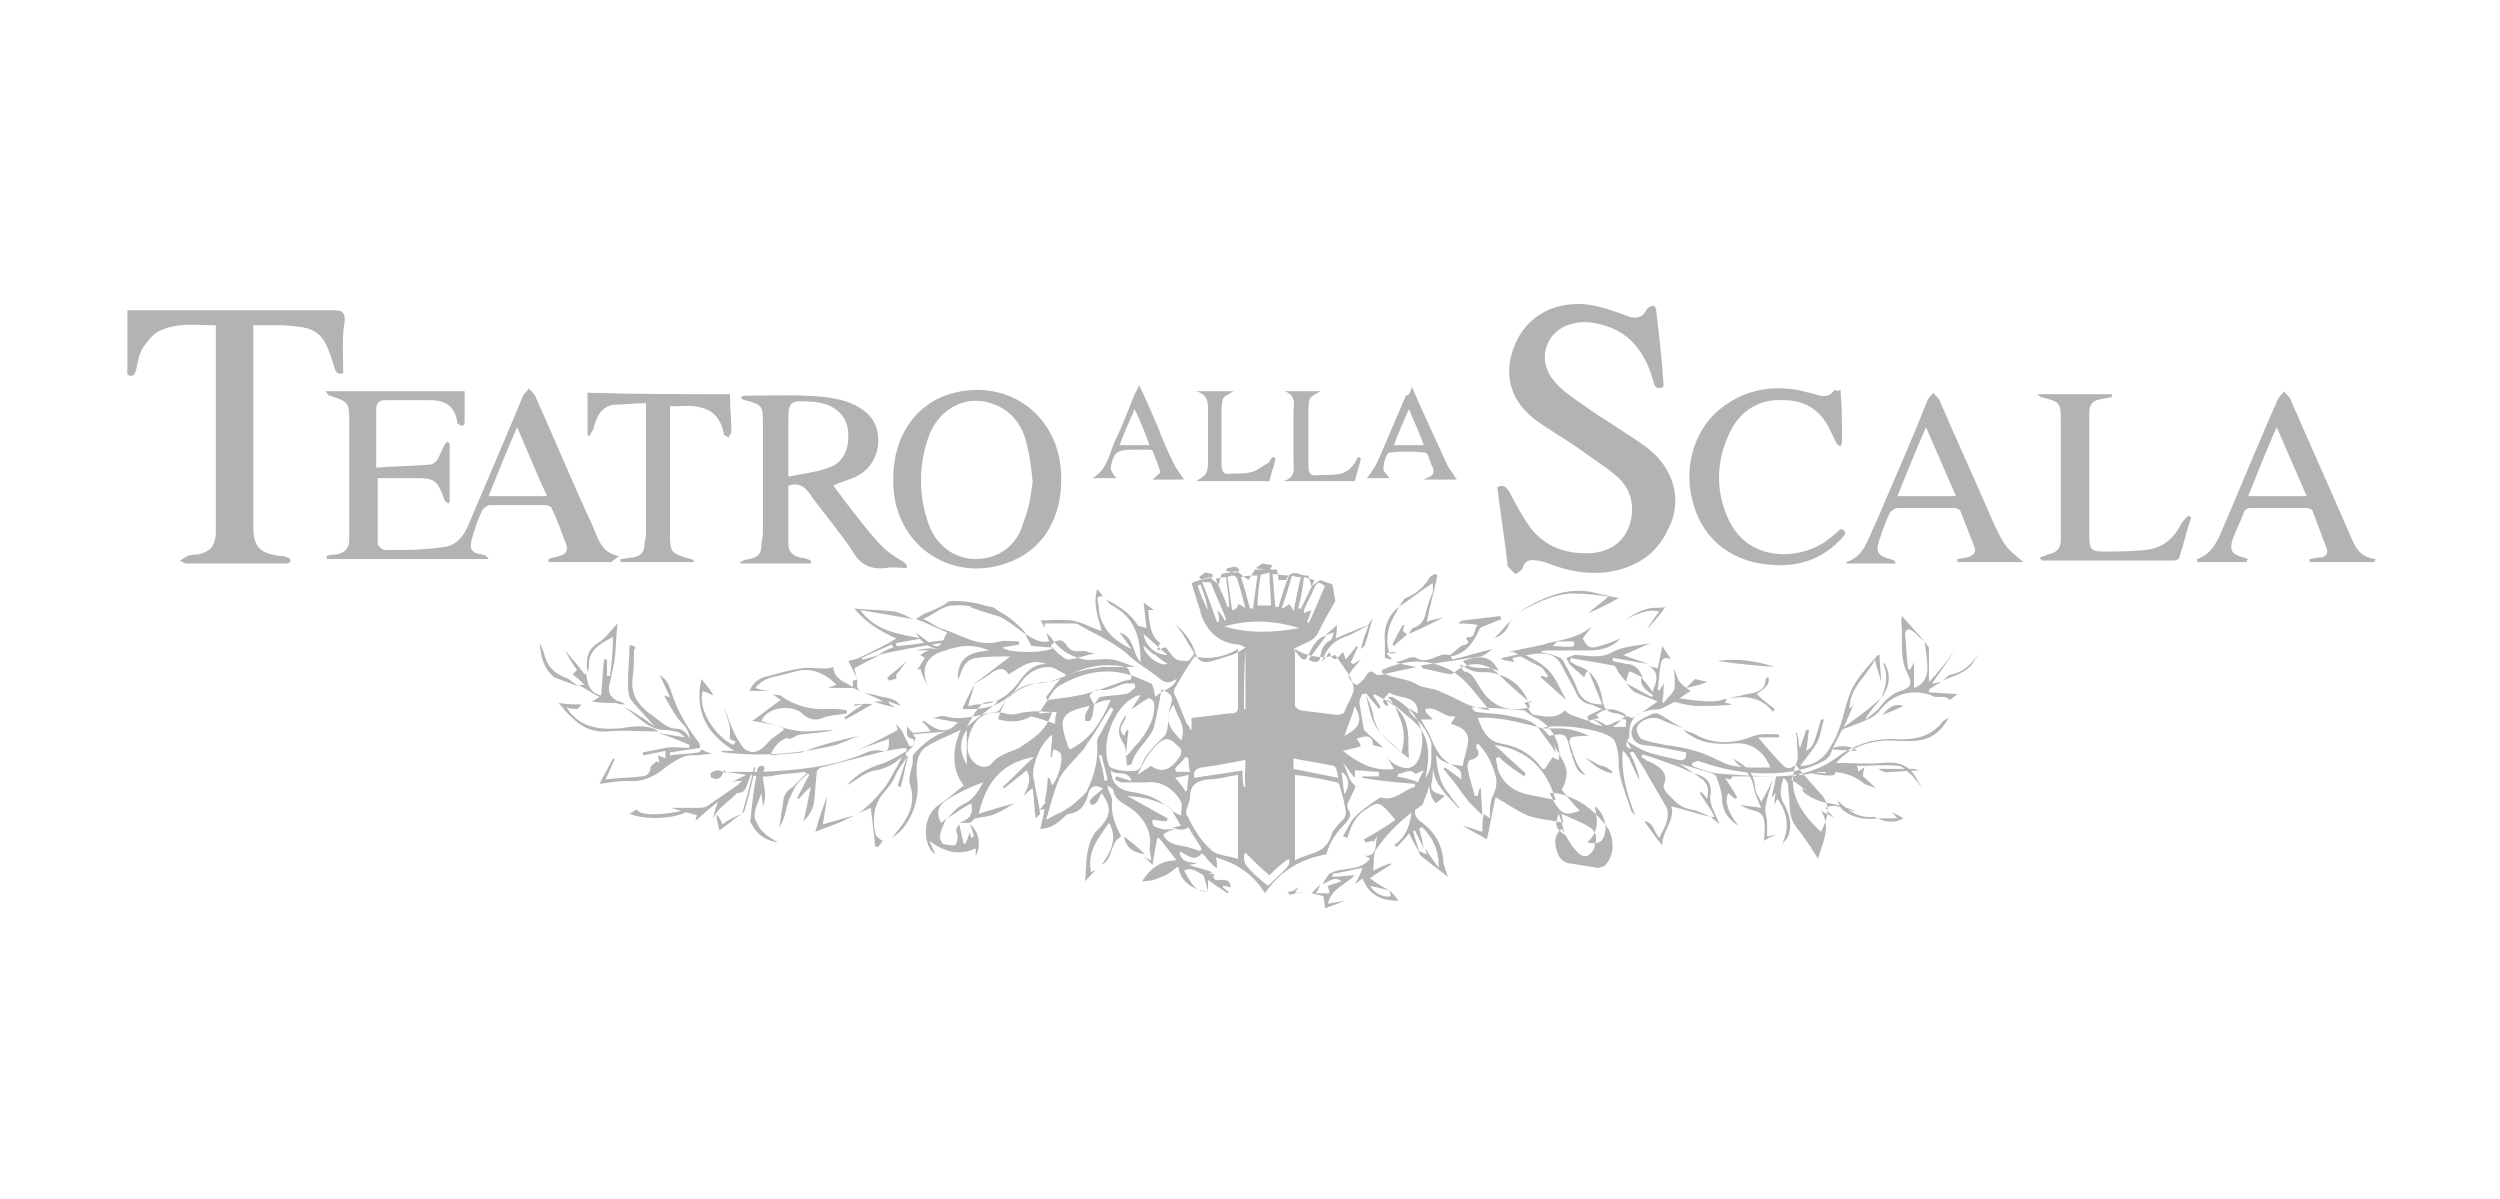 <?xml version="1.0" encoding="utf-8"?>
<!-- Generator: Adobe Illustrator 20.0.0, SVG Export Plug-In . SVG Version: 6.00 Build 0)  -->
<svg version="1.1" id="Livello_2" xmlns="http://www.w3.org/2000/svg" xmlns:xlink="http://www.w3.org/1999/xlink" x="0px" y="0px"
	 viewBox="0 0 166.8 80" style="enable-background:new 0 0 166.8 80;" xml:space="preserve">
<style type="text/css">
	.st0{fill:#B1B3B4;}
</style>
<path class="st0" d="M81,58.3c-0.1,0.3,0,0.5,0.5,0.4c0.4,0,0.6,0.1,0.6,0.5c-0.1,0-0.3-0.1-0.5-0.1c0,0,0,0,0,0.1
	c0.1,0.1,0.2,0.2,0.4,0.3l-0.1,0.1c-0.4-0.3-0.8-0.5-1.3-0.9c0,0.3,0,0.6,0,0.8c-1.2-0.2-1.8-0.7-2-1.7c-0.4,0.3-0.7,0.6-1.1,0.7
	c-0.4,0.2-0.8,0.3-1.3,0.3c0.5-0.8,1.2-1.4,2.3-1.4c-0.5-0.6-0.8-1.1-1.2-1.5c0,0-0.1,0-0.1,0.1c-0.1,0.5-0.2,1-0.3,1.7
	c-0.3-0.3-0.5-0.5-0.7-0.6c0.2,0.1,0.4,0.2,0.6,0.3c0-0.3-0.1-0.5-0.1-0.8c0.2-1.1-0.4-2.1-1.3-2.7c-0.4-0.3-1-0.5-1.1-1.1
	c0-0.2-0.3-0.3-0.4-0.4c0,0.4,0.3,0.7,0.3,1c-0.1,0.9,0.2,1.6,0.6,2.4c-0.1,0.1-0.3,0.2-0.4,0.4c-0.3,0.5-0.3,1.2-0.9,1.5
	c0.8-1.1,1-1.9,0.5-2.8c-0.7,1-1.5,1.9-1.2,3.3c0.1-0.1,0.3-0.1,0.4-0.2c-0.3,0.2-0.5,0.5-0.8,0.8c0.1-1.2,0-2.3,0.7-3.3
	c0.1-0.1,0.2-0.2,0.3-0.3c0.7-0.8,0.8-1.3,0.1-2.3c-0.1,0.2-0.2,0.4-0.3,0.6c-0.1,0.1-0.2,0.2-0.3,0.2c-0.1,0-0.2-0.1-0.2-0.2
	c0-0.1,0.1-0.2,0.2-0.3c0.2-0.2,0.4-0.3,0.7-0.6c-0.6-0.3-0.9-0.1-1,0.4c-0.2,0.7-0.5,1.2-1.3,1.3c-0.1,0-0.3,0.2-0.4,0.3
	c-0.4,0.4-0.9,0.7-1.5,0.7c0.1-0.4,0.2-0.8,0.3-1.3c-0.2,0-0.3,0-0.4,0.1c0.2-0.2,0.3-0.4,0.5-0.6h-0.1c0.1-0.5,0.2-1.1,0.2-1.6H70
	c0.1,0.1,0.1,0.3,0.2,0.5c0.5-0.6,0.8-2,0.5-2.2c-0.1-0.1-0.3-0.2-0.4-0.2c-0.1,0.2-0.1,0.3-0.1,0.5h-0.1c0-0.5,0.1-0.9,0.1-1.5
	c-0.7,0.6-1,1.3-1.2,2.1c-0.1,0.3-0.1,0.7,0,1c0.1,0.7,0.3,1.4,0.4,2.2c-0.1,0.1-0.2,0.2-0.3,0.3c-0.1-0.7-0.1-1.3-0.2-2
	c-0.3,0.2-0.4,0.3-0.6,0.5c0.2-0.5,0.6-1,0.2-1.7c-0.5,0.4-1,0.8-1.5,1.2l-0.1-0.1c0.7-0.6,1.3-1.3,2.1-2c-2.2,0.4-3.2,1.7-3.7,3.8
	c0.9-0.3,1.6-0.5,2.4-0.7c-0.4,0.2-0.8,0.5-1.3,0.7c-0.4,0.2-0.9,0.2-1.3,0.3c-0.1,0-0.2,0.2-0.4,0.3c-0.2,0-0.5,0-0.7,0
	c0.5-0.2,1-0.4,0.8-1.3c-0.6,0.3-1.1,0.7-1.6,1c0.3-0.3,0.6-0.7,1-0.9c0.7-0.3,1-0.8,1.4-1.5c-0.3,0.1-0.5,0.2-0.8,0.3
	c-0.6,0.3-1.3,0.6-1.8,1s-0.5,0.9-0.2,1.4c0.1-0.1,0.3-0.2,0.4-0.4c-0.2,0.4-0.4,0.8-0.5,1.3c0,0.1,0.1,0.4,0.2,0.5
	c0.3,0.1,0.6,0.1,0.8,0.1c0.1,0,0.2-0.4,0.2-0.6c0-0.1-0.1-0.3-0.1-0.4c0-0.1,0.1-0.3,0.2-0.4c0.1,0.4,0.2,0.9,0.3,1.3h0.1
	c0.1-0.2,0.2-0.4,0.3-0.8c0,0.2,0.1,0.3,0.1,0.4c0.1,0,0.1-0.1,0.2-0.1c-0.1-0.3-0.2-0.6-0.3-0.8c0.6,0.4,0.8,1.4,0.4,2.1
	c0-0.2,0-0.3,0-0.5c-1.1,0.5-2,0.3-3.1-0.5c0.2,0.4,0.3,0.7,0.4,0.9c-0.8-0.5-0.9-2.4,0.1-3.2c0.6-0.4,1.2-0.9,1.8-1.4
	c-0.8-1-0.8-2.4-0.2-3.7c-0.8,0.4-1.7,0.7-2.4,1.2c-0.6,0.5-0.6,1.4-0.5,2.2c0.2,1.4-0.6,3.2-1.7,3.8c0.2-0.2,0.3-0.4,0.5-0.6
	c0.7-0.9,1.1-1.8,0.7-3c-0.1-0.4,0.1-0.9,0.2-1.4c0-0.2,0-0.3,0-0.5c0.6-0.7,1.3-1.3,2.2-1.6c-0.7,0.1-1.4,0.1-2.2,0.2
	c0.1,0.1,0.1,0.2,0.2,0.2c-0.1,0.2-0.1,0.5-0.2,0.6c-0.7,0.7-1.3,1.4-2.5,1.6c-0.7,0.1-1.3,0.7-1.9,1c0.7-0.8,1.5-1.2,2.5-1.5
	c0.5-0.2,1-0.5,1.5-0.8c0-0.1,0-0.1-0.1-0.2c-0.7,0.1-1.4,0.2-2.1,0.4c-1.2,0.3-2.3,0.6-3.5,0.9c-0.1,0-0.3,0.2-0.3,0.3
	c-0.1,0.7-0.1,1.4-0.2,2.1c-0.1,0.5-0.4,0.9-0.7,1.2c0.2-0.7,0.3-1.4,0.5-2.3c-0.4,0.3-0.6,0.6-0.8,0.8c0,0-0.1,0-0.1-0.1
	c0.3-0.5,0.5-1,0.8-1.5l-0.1-0.1c-0.3,0.3-0.7,0.6-0.9,1s-0.4,0.8-0.5,1.2c-0.1,0.5-0.2,0.9-0.5,1.4c0.1-0.7,0.2-1.4,0.3-2
	c0.1-0.3,0.3-0.5,0.6-0.7c0.3-0.3,0.6-0.6,0.9-0.9l-0.1-0.1c-0.6,0.1-1.2,0.1-1.8,0.2c-0.5,0.1-1.1,0.2-1.8,0
	c-0.1,0.2-0.2,0.6-0.4,1c-0.1,0.1-0.2,0.2-0.4,0.2c-0.1,0-0.2,0-0.2,0.1c-0.6,0.6-1.4,1-1.6,1.9c0.1-0.4,0.2-0.9,0.4-1.4
	c-0.5,0.4-1,0.8-1.4,1.2c0,0,0,0-0.1,0c0-0.1,0.1-0.2,0.1-0.3c-0.6-0.2-1.2-0.3-1.7-0.5c0.6,0,1.2,0,1.8,0c0.2,0,0.5,0,0.7-0.2
	c0.6-0.4,1.3-0.9,1.9-1.3c0.1-0.1,0.1-0.1,0.3-0.3c-0.2,0-0.4,0-0.7,0.1c0.4-0.2,0.6-0.3,1-0.5c-0.7-0.1-1.2-0.2-1.7-0.2
	c0.9,0,1.8,0,2.7,0c2.3-0.1,4.6-0.3,6.8-1.2c0.4-0.2,0.8-0.3,1.3-0.2s0.4-0.5,0.4-0.8c-0.8,0.3-1.5,0.5-2.2,0.8l0,0
	c0.9-0.4,1.9-0.9,2.8-1.4c0-0.1-0.1-0.2-0.1-0.4c0.1,0.2,0.3,0.3,0.4,0.5c0.1,0.2,0.2,0.5,0.4,0.8c0,0.1,0.1,0.2,0.2,0.2l0.2-0.1
	c0-0.1,0-0.4-0.1-0.4c-0.6-0.1-0.3-0.6-0.4-0.9c0.1,0.2,0.3,0.4,0.4,0.5c0.4,0,0.8-0.1,1.2-0.1c-0.2-0.3-0.4-0.5-0.6-0.7
	c0.1,0,0.2,0,0.3,0.1c0.9,0.7,1.5,0.7,2.1,0c-0.5-0.1-1.1-0.2-1.7-0.3c0.3,0,0.6-0.2,0.9-0.1c1.1,0.3,2.2-0.1,3.3-0.3
	c0.2,0,0.3-0.1,0.4-0.3c0.7-1.1,1.7-1.6,3-1.7c0.4,0,0.9-0.2,1.3-0.3c0-0.1,0-0.1,0-0.2c-0.4-0.2-0.8-0.5-1.1-0.5
	c-0.8,0-1.5,0.4-2,1.2c-0.9,1.3-2.1,1.7-3.8,1.6c0.3-0.6,0.5-1.1,0.8-1.6c-0.1,0.5-0.3,0.9-0.4,1.4c0.2,0,0.4-0.1,0.6-0.1
	c1.2,0,2-0.5,2.7-1.4c0.5-0.7,1-1.3,1.9-1.3c-1-0.4-1.7,0.2-2.5,0.7c-0.3-0.5-0.6-0.4-1-0.2c-0.4,0.3-0.9,0.6-1.4,0.9
	c0.8-0.6,1.6-1.2,2.5-1.9c-0.8,0-1.6,0-2.3,0.1c-0.6,0.1-0.8,0.5-1,1c0,0.1-0.1,0.3-0.2,0.4c0-1.5,0.9-1.8,2.1-1.9
	c-0.7-0.3-1.5-0.4-2.2-0.2c-1.1,0.3-2.1,0.1-2.7-1l0,0c0.3,0.2,0.5,0.4,0.8,0.6c0.6,0.5,0.8,0.4,1.1-0.2c0-0.1,0.1-0.2,0.2-0.4
	c-0.7-0.3-1.3-0.6-2.1-0.9c0.2-0.1,0.4-0.3,0.7-0.4c0.5-0.2,1-0.4,1.4-0.7c0.1-0.1,0.3-0.1,0.4-0.1c1.9,0,3.5,0.6,4.8,2.1v0.1
	c-0.7-0.5-1.4-1.1-2.2-1.4c-0.8-0.3-1.7-0.6-2.6-0.5c-0.7,0-1.3,0.6-2,0.9c0.5,0.2,0.9,0.6,1.4,0.7c1.2,0.4,2.3,1.2,3.7,0.8
	c0.4-0.1,0.9,0,1.3,0c0,0.1,0,0.1,0,0.2c-0.4,0.1-0.7,0.1-1.1,0.2c0.3,0.4,3,0.4,3.4,0c-0.6,0-1.1-0.1-1.5-0.1
	c-0.1-0.3-0.3-0.5-0.4-0.8c0.5,0.3,0.9,0.6,1.6,0.5c-0.1-0.2-0.1-0.4-0.2-0.6c0.1,0.1,0.2,0.2,0.3,0.3c0.5,0.8,1.3,1.3,2.2,1.5
	c0.6,0.1,1.3-0.1,1.9,0c0.5,0.1,1,0.3,1.5,0.5c-0.3,0-0.6,0-0.9,0c-0.4,0-0.8,0-1.2,0c-0.7,0.1-1.4,0.2-2,0.4
	c-0.8,0.3-1.6,0.7-2.5,0.7c-1.3,0.1-2.2,1.1-2.5,2.4c0.8,0.2,1.5,0.2,2.2-0.2c0.5,0.1,1,0.3,1.6,0.5c0-0.3,0-0.5,0.1-0.8
	c-0.4,0-0.8,0.1-1.2,0.1c0.2-0.3,0.4-0.6,0.6-0.9c0.2-0.3,0.4-0.7,0.7-0.9c1-0.6,2.1-1,3.3-1c1.1,0,2,0.4,2.9,0.8
	c0.1,0,0.1,0.3,0.2,0.4c0,0.1,0,0.2,0.1,0.5c0.4-0.5,1.2-0.5,1.4-1.2c-0.5,0.3-0.7,0.3-1.1,0c-0.6-0.5-1.3-0.9-1.9-1.4
	c-1-1-2.3-1.5-3.5-2.2c-0.1-0.1-0.3-0.1-0.5-0.1c-0.6,0-1.2,0-1.8,0c0,0.1,0,0.2,0,0.3c-0.1-0.2-0.2-0.4-0.3-0.5
	c0.7,0,1.4-0.1,2.1,0s1.3,0.5,2,0.7c-0.2-0.9-0.6-1.7-0.3-2.8c0.2,0.2,0.3,0.4,0.4,0.5c-0.6-0.1-0.3,0.4-0.3,0.6
	c0,1.2,0.8,2.3,2.2,2.9c-0.3-0.4-0.5-0.7-0.8-1.1c1,0.3,0.8,1.3,1.4,2c0-1.7-0.4-3-1.9-3.8c-0.2-0.1-0.3-0.3-0.4-0.4
	c0.8,0.4,1.6,0.9,2.1,1.7c0.1,0.1,0.3,0.1,0.6,0.2c-0.1-0.6-0.1-1-0.2-1.7c0.3,0.2,0.5,0.4,0.7,0.5c-0.1,0-0.3,0-0.4,0
	c0.1,0.8,0.1,1.7,0.8,2.2c-0.1,0.2-0.1,0.3-0.2,0.4l0.1,0.1c0.1-0.1,0.3-0.2,0.5-0.2c0.2,0.3,0.4,0.6,0.7,0.8
	c0.2,0.1,0.5,0.1,0.7,0.1s0.3-0.3,0.5-0.5c-0.2-0.3-0.5-0.8-0.8-1.3c-0.2-0.3-0.4-0.6-0.7-0.8c0.7,0.5,1.2,1.1,1.5,1.9
	c0.2,0.7,0.5,0.9,1.2,0.7c0.4-0.1,0.9-0.3,1.3-0.4c0.3-0.1,0.6-0.3,0.9-0.5c-0.2-0.1-0.4-0.2-0.5-0.2c-1.3-0.1-2.1-0.9-2.5-2.1v-0.1
	c-0.2-0.6-0.4-1.2-0.6-1.9c0.5-0.2,0.9-0.3,1.2-0.4c0.2,0.2,0.4,0.3,0.6,0.5c0.1-0.2,0.1-0.4,0.2-0.7c0.3-0.1,0.7-0.1,1-0.2
	c0.3,0.2,0.5,0.4,0.8,0.6c0.1-0.2,0.3-0.4,0.4-0.7c0.4,0,0.9,0,1.5,0c0,0.2,0.1,0.4,0.1,0.7c0.2,0,0.5,0,0.5,0
	c0.4-0.9,1-0.2,1.5-0.3c0.1,0.3,0.1,0.5,0.2,0.7c0.2-0.1,0.4-0.3,0.6-0.4c0.2,0.1,0.6,0.2,0.8,0.3c0.1,0.4,0.1,0.7,0.2,1.1
	c-0.3,0.5-0.7,1.2-1.1,2c-0.2,0.5-0.6,0.7-1.1,0.9c-0.2,0.1-0.4,0.2-0.6,0.3c0.2,0.2,0.3,0.4,0.5,0.6C86.9,44,87,44,87.1,44
	c0.4-0.6,0.6-1.4,1.4-1.6c-0.4,0.5-0.8,1.1-1.2,1.6c0.5,0.3,0.8,0.2,0.8-0.3c0.1-0.5,0.3-0.8,0.7-1c0.1-0.1,0.1-0.3,0.2-0.5
	c-0.3,0.1-0.4,0.1-0.6,0.2c0.2-0.2,0.5-0.4,0.8-0.7c0,0.3,0,0.5-0.1,0.9c0.9-0.4,1.7-0.7,2.4-1c-0.6,0.3-1.2,0.7-1.8,0.9
	c-0.8,0.3-1.3,0.9-1.5,1.7c0.1-0.2,0.3-0.4,0.5-0.7c0.3,0.9,0.6,0.3,0.9,0c0.1,0.2,0.1,0.3,0.2,0.5c0.3-0.4,0.5-0.6,0.7-0.9
	c0,0,0,0,0.1,0.1c-0.2,0.3-0.3,0.7-0.5,1c0.1,0,0.1,0.1,0.2,0.1c0.2-0.1,0.3-0.2,0.5-0.3c-0.2,0.2-0.4,0.5-0.6,0.7
	c-0.1,0.2-0.3,0.4-0.2,0.5c0.1,0.2,0.3,0.4,0.5,0.5c0.1,0,0.3-0.2,0.5-0.4s0.3-0.8,0.8-0.3c0.1,0.1,0.4,0,0.5,0
	c0.7-0.2,1.4-0.3,2.2-0.5c-0.6-0.1-1-0.2-1.4-0.3c0.5-0.1,1.1-0.5,1.4-0.3c0.8,0.5,1.4-0.4,2.2-0.2c0.1,0,0.2-0.1,0.3-0.2
	c0.2-0.1,0.3-0.3,0.5-0.4c0.2-0.1,0.7-0.1,0.3-0.5l0.1-0.1c0.6,0.1,0.4-0.5,0.7-0.8c-0.5-0.1-0.9-0.1-1.3-0.1
	c0.1-0.1,0.2-0.2,0.3-0.2c0.8-0.1,1.7-0.2,2.5-0.3c0,0.1,0,0.1,0.1,0.2c-0.3,0.1-0.7,0.3-1,0.4c-0.2,0.1-0.4,0.1-0.5,0.3
	c-0.4,0.9-0.9,1.6-1.9,1.8c0,0.1,0.1,0.1,0.1,0.2c0.9-0.2,1.8-0.5,2.7-0.7l0,0c-0.3,0.2-0.5,0.4-0.8,0.5c-1.3,0.2-2.7,0.4-4,0.6
	c0,0,0.1,0.1,0.1,0.2c0.6,0.1,1.3,0.3,1.9,0.4c0.1,0,0.1-0.1,0.2-0.1c0.9-0.8,2.1-0.8,3,0.1c0.7,0.7,1.4,1.3,2.1,1.9l0.1-0.1
	c-0.1,0-0.2,0-0.5,0.1c0.3,0.3,0.4,0.8,0.7,0.8c0.7,0.1,1.4,0.3,2-0.3c0.2,0.2,0.4,0.3,0.7,0.4c0.3,0.1,0.6,0.2,0.9,0.3
	c0.5,0.4,1.3,0.4,1.7,0.1c0.2-0.1,0.3-0.1,0.5-0.2c-0.2,0.2-0.3,0.3-0.6,0.5c0.4,0,0.6,0,0.9,0c-0.1-0.2,0.2-0.6-0.3-0.5
	c0.1-0.1,0.2-0.2,0.3-0.3c-0.8-0.5-1.4-0.5-2,0c0.1,0.1,0.1,0.1,0.2,0.2c-0.3,0.1-0.5,0.1-0.7,0.2c0-0.1-0.1-0.2-0.1-0.3
	c0.3-0.2,0.6-0.3,1-0.5c-0.4-0.1-0.6-0.3-0.8-0.3c-0.5-0.1-0.8-0.4-1-0.9c-0.3-0.6-0.6-1.1-0.9-1.7c-0.3-0.6-0.8-0.8-1.4-0.8
	s-1.3,0.2-1.9,0.3c0.1,0.2,0.1,0.3,0.2,0.3c-0.3-0.1-0.6-0.1-0.9-0.2v-0.1c0.5-0.1,0.9-0.2,1.4-0.3c-0.4-0.1-0.7-0.1-0.9-0.1
	c0.7-0.2,1.5-0.3,2.3-0.5c0.3-0.1,0.6-0.2,0.9-0.2c-0.1,0.1-0.2,0.2-0.3,0.3c1.5,0.1,1.5,0.1,1.4-0.3c-0.4,0-0.8,0-1.2,0
	c0.9-0.2,1.7-0.4,2.4-1l0,0c-0.2,0.3-0.4,0.5-0.6,0.8c0.1,0.2,0.3,0.6,0.6,0.6c0.4,0,0.8-0.2,1.2-0.3c0.2-0.1,0.5-0.2,0.7-0.3
	c-0.5,0.6-1.3,0.8-2.1,0.8c-0.9,0-1.9,0-2.8,0c-0.1,0-0.3,0-0.4,0.1c0.3,0.1,0.5,0.1,0.8,0.2c0.3,0.1,0.6,0.2,0.7,0.4
	c0.3,0.6,0.7,1.2,0.9,1.8c0.3,0.8,0.8,1.1,1.7,1.1c-0.3-0.7-0.6-1.5-0.9-2.2c-0.1,0-0.1,0-0.2,0.1c0,0.1-0.1,0.2-0.1,0.3
	c-0.3-0.3-0.6-0.5-0.9-0.8c-0.1-0.1-0.2-0.3-0.3-0.5c0.2-0.1,0.4-0.1,0.5-0.2c0.9,0,1.7,0.3,2.6-0.2c0.7-0.4,1.7-0.4,2.5-0.6
	c-0.6,0.3-1.3,0.6-1.8,0.8c0.5,0.2,1.1,0.4,1.7,0.6c-0.8-0.1-1.6-0.3-2.4-0.4c0,0.1,0,0.1,0,0.2c0.3,0.1,0.6,0.1,0.9,0.2
	c0.6,0,0.9,0.4,1.1,0.9c-0.3-0.1-0.5-0.3-0.9-0.4c-0.1,0.3-0.2,0.5-0.2,0.7c-0.2-0.2-0.3-0.4-0.5-0.6c-0.1-0.2-0.2-0.5-0.4-0.5
	c-0.9-0.2-1.9-0.3-2.8-0.5c0,0.1,0,0.2-0.1,0.2c0.2,0.1,0.3,0.2,0.5,0.3c1.1,0.3,1.5,1.2,1.7,2.2c0.1,0.7,0.3,0.9,0.9,1
	c0.3,0,0.5,0.2,0.8,0.2c0.1,0,0.2,0.1,0.3,0.1c0.6-0.3,1.1-0.7,1.7-1.1c-0.5-0.2-1-0.4-1.5-0.6c-0.2-0.1-0.4-0.4-0.6-0.6
	c0.6,0.3,1.1,0.6,1.7,0.9l0.1-0.1c-0.4-0.3-0.9-0.6-0.8-1.2c0.3,0.3,0.5,0.6,0.8,1c0-0.2,0-0.3,0.1-0.4c0.2-0.6,0.2-1.1-0.5-1.4
	c0.2,0.1,0.4,0.1,0.7,0.2c0.1-0.5,0.2-0.9,0.3-1.5c0.2,0.3,0.4,0.6,0.6,0.9c-0.4-0.2-0.6-0.1-0.7,0.3c-0.1,0.5-0.1,1.1-0.2,1.7
	c0,0,0.1,0,0.1,0.1c0.1-0.2,0.2-0.3,0.3-0.5c0,0.4,0,0.8-0.1,1.2l0.1,0.1c0.2-0.3,0.6-0.6,0.7-0.9c0.1-0.4,0-0.9,0-1.4
	c0.1,0.3,0.2,0.6,0.3,0.8c0.2,0.3,0.5,0.5,0.8,0.7c-0.5,0.3-1.1,0.8-1.8,1.1c-0.3,0.2-0.7,0.1-1,0.2c-1,0.2-1.3,0.7-1.3,1.7
	c0,0,0,0,0,0.1c-0.6,0.9,0.3,0.7,0.6,0.8c0.9,0.3,1.8,0.5,2.7,0.7c0.5,0.1,0.5-0.2,0.5-0.5c-1-0.2-1.9-0.4-2.9-0.5
	c-0.7-0.1-1-0.9-0.5-1.4c0.3-0.3,0.8-0.5,1.2-0.7c0.1,0,0.2,0,0.3,0c0.6,0.3,1.1,0.7,1.7,1c-0.5-0.2-1.1-0.4-1.5-0.6
	c-0.6-0.3-1.6,0.1-1.6,0.7c0,0.2,0.2,0.5,0.3,0.6c0.5,0.2,1.1,0.3,1.6,0.4c0.7,0.1,1.4,0.2,2,0.4c0.7,0.2,1.3,0.5,1.9,0.8
	c1,0.4,2,0.3,3.1,0.3c-0.4-1.1-1.3-1.7-2.4-1.6c-1.2,0.1-2.4,0-3.4-0.9c0.3,0.1,0.7,0.2,1,0.4c1.2,0.6,2.5,0.5,3.7,0
	c0.6-0.2,1.1-0.1,1.7-0.1c0,0.1,0,0.1,0,0.2c-0.5,0-0.9,0-1.4,0c0.6,0.7,1.1,1.3,1.7,1.9c0.3,0.3,0.8,0.1,0.9-0.3
	c0.1-0.4,0-0.8,0-1.2c0-0.2,0-0.5-0.1-0.7h0.1c0,0.2,0.1,0.3,0.1,0.5s0,0.3,0.1,0.5c0.1-0.4,0.3-0.8,0.4-1.2c0.1,0,0.1,0,0.2,0
	c-0.1,0.5-0.1,1-0.2,1.4c0.5-0.3,0.5-0.4,1-2.1c0.1,0,0.1,0,0.2,0c-0.2,0.5-0.2,1.1-0.5,1.6s-0.7,1-1.1,1.5c1,0,1.7-0.6,2.1-1.4
	c0.7-1.1,0.8-2.4,1.3-3.6c0.4-0.9,1.1-1.6,1.7-2.3c0-0.1,0.2-0.1,0.2-0.1c0,0.6,0.1,1.2,0.1,1.8l0,0c-0.1-0.5-0.3-0.9-0.4-1.5
	c-0.5,1.1-1.7,1.8-1.7,3.3c0.1-0.1,0.2-0.2,0.3-0.4c-0.3,0.7-0.5,1.3-0.8,1.8c-0.3,0.6-0.6,1.1-0.8,1.7c-0.1,0.1-0.2,0.2-0.3,0.3
	c-1.2,0.7-2.6,0.9-4,0.9c-1.5,0-3-0.3-4.4-0.8c-0.1-0.1-0.4,0.1-0.5,0.1c0,0.1,0,0.1,0,0.2c0.5,0.2,1.1,0.4,1.6,0.5
	c1.3,0.1,2.7,0.2,4,0.2c1.5,0,2.9-0.4,4.1-1.3c1.1-0.8,2.3-1.2,3.6-1.2c1.2,0.1,2.4,0,3.3-1c0.1-0.2,0.3-0.3,0.5-0.4l0,0
	c-0.4,0.8-1.1,1.4-2,1.5c-0.7,0.1-1.4,0-2.2,0c-1.3,0.1-2.4,0.5-3.3,1.5c1,0,2.1,0.1,3.1,0s1.8,0.1,2.3,1.1c0.1,0.2,0.2,0.3,0.3,0.5
	c-0.3-0.3-0.5-0.7-0.8-0.9c-0.2-0.2-0.5-0.5-0.7-0.5c-0.9-0.1-1.9,0-2.8,0c0,0.1,0.1,0.3,0.1,0.4c0.1-0.1,0.2-0.2,0.4-0.3
	c-0.1,0.3-0.1,0.5-0.1,0.6c0.4,0.3,0.6,0.6,0.9,0.8c-0.3-0.1-0.6-0.2-0.8-0.3c-1.1-0.9-2.3-0.9-3.6-0.7c-0.4,0.1-0.8,0.1-1.2,0.2
	c0,0.1,0,0.1-0.1,0.2c0.3,0.2,0.7,0.5,1,0.7l0,0c-0.1,0-0.2,0-0.3,0c0.5,0.5,1.1,0.8,1.9,0.9c0.6,0.1,1.1,0.3,1.7,0.5
	c-0.7,0-1.3-0.6-2-0.2c0.2,0.3,0.4,0.5,0.6,0.7c-0.3-0.2-0.5-0.3-0.9-0.5c0.7,1.1,0.1,2.1-0.2,3.2c-0.2-0.3-0.4-0.6-0.5-0.8
	c-0.2-0.3-0.5-0.7-0.7-1c-0.5-0.5-0.7-1.1-0.7-1.8c0-0.4-0.1-0.9-0.1-1.3c0-0.2-0.1-0.3-0.3-0.5c-0.2,0.6-0.3,1.2,0,1.7
	c0.4,0.7,0.6,1.4,0.3,2.2c-0.1,0.2-0.2,0.3-0.4,0.5c0.5-1,0.4-2-0.3-3c-0.1,0.1-0.1,0.2-0.2,0.4c0-0.3,0-0.6,0.1-0.8
	c-0.1,0.1-0.2,0.2-0.3,0.3c0.1-0.4,0.2-0.9,0.3-1.4c-1,0-2,0-2.9,0c0,0-0.1,0.1-0.1,0.2l0,0c-0.1,0-0.2,0-0.4-0.1
	c0.3,0.5,0.6,0.9,0.8,1.3l-0.1,0.1c-0.2-0.1-0.3-0.2-0.5-0.4c0,0.1-0.1,0.2-0.1,0.4c0,0.7,0.4,1.3,0.8,1.8l0,0
	c-0.6-0.4-1-0.8-1.1-1.6c0-0.6-0.2-1.2-0.4-1.7c-0.1-0.2-0.6-0.3-0.9-0.4c-1.4-0.4-2.8-0.8-4.2-1.1c-0.3-0.1-0.7-0.3-0.8,0.2l0,0
	c-0.1-0.2-0.2-0.3-0.4-0.5c0,0,0.1,0,0.1-0.1c-0.2-0.2-0.3-0.3-0.5-0.6l-0.1,0.1c-0.4-0.7-3.7-1.2-4.9-0.8c0.3,0,0.7,0,1,0
	c0.4,0,0.7,0,1.1,0.1s0.7,0.2,1.1,0.4c-0.4,0-0.8,0-1.2,0.1c0,0.1-0.1,0.2-0.1,0.3c0.3,0.8,0.4,1.6,1.1,2.2
	c-0.6-0.1-0.7-0.7-0.9-1.2c0-0.1,0-0.2-0.1-0.3c-0.3-1.3-0.3-1.3-1.5-1.1c0.3,0.5,0.7,1.1,1,1.7c0.4,0.7,0.2,1.3-0.1,1.9
	c0.1,0.1,0.2,0.3,0.4,0.4c-0.4-0.1-0.7-0.2-1.2-0.2c0.7,1.6,1.1,1.5,2,1.2c-0.3-0.3-0.6-0.7-0.9-1c1.2,0.4,2.1,1.2,2.8,2.2
	c0.4,0.7,0.4,1.7-0.1,2.3c-0.1,0.2-0.4,0.3-0.6,0.3c-0.6-0.1-1.3-0.2-1.9-0.3s-0.8-0.6-0.9-1.1s0-0.9,0.4-1.2c0.3,0.5,0.6,1.1,1,1.5
	c0.1,0.2,0.5,0.4,0.7,0.3c0.2-0.1,0.5-0.4,0.5-0.7c0.2-0.5,0.1-1-0.5-1.3c-0.5-0.3-1.1-0.5-1.7-0.8c0,0.3,0.1,0.5,0.1,0.6
	c-0.8-0.2-1.6-0.2-2.4-0.5c-0.7-0.3-1.4-0.8-2.1-1.2c0,0-0.1,0.2-0.1,0.4c-0.2,0.8-0.3,1.6-0.5,2.4c-0.5-0.3-1.1-0.6-1.6-0.9l0,0
	c0.5,0.1,0.9,0.3,1.3,0.4c0-0.4,0-0.8,0.1-1.2c0.1,0.1,0.3,0.2,0.4,0.3c0-0.5,0-1.1,0.2-1.5c0.3-0.6,0.3-1.1,0.1-1.6
	c-0.2-0.7-0.6-1.4-1.1-1.9c-0.1,0.1-0.1,0.1-0.1,0.1c0,0.1,0,0.1,0,0.2c0.3,0.4,0.1,0.7-0.4,0.8c-0.1,0-0.2,0.3-0.2,0.4
	c0.1,0.7,0.3,1.3,0.5,2c0.1,0,0.1,0,0.2,0c0-0.2,0.1-0.3,0.1-0.5h0.1c0,0.6,0.1,1.2,0.1,1.8c-0.3-0.3-0.6-0.6-0.9-0.9
	c-0.4-0.5-0.8-1.1-1.2-1.6c-0.2-0.2-0.3-0.4-0.5-0.6l0.1-0.1c0.4,0.3,0.7,0.5,1.1,0.8c0-0.6,0-0.6-0.7-1c0.2,0,0.5,0.1,0.8,0.1
	c0.1-1.1,1.1-2.3-0.8-2.8c0.1-0.2,0.2-0.3,0.3-0.5c-0.8,0.1-1.2-0.7-2-0.5c0,0.1,0,0.2,0.1,0.3s0.3,0.3,0.4,0.4c-0.2,0-0.5,0-0.7,0
	h-0.1c0.2,0.4,0.5,0.8,0.7,1.3c0.3,0.7,0.6,1.3,1.3,1.7c-0.6-0.2-1-0.4-1.2-1.1c-0.2-0.8-0.6-1.5-1.3-2.1c-0.1-0.1-0.2-0.2-0.3-0.4
	c0,0,0,0,0.1-0.1c0.1,0.1,0.3,0.2,0.5,0.3c0-1.3-1.2-0.9-1.9-1.4c-0.2,0.3-0.7,0.5-0.2,0.9h0.1c0-0.1,0-0.2-0.1-0.3l0.1-0.1
	c0.7,0.6,1.4,1.1,2,1.7c1,1.2,0.7,2.6,0.4,4c0.1,0,0.1,0,0.2,0c0.1-0.2,0.1-0.5,0.2-0.7h0.1c-0.1,0.5-0.2,1-0.4,1.5
	c-0.1,0.2-0.1,0.3-0.2,0.5c-1.2,0.8-2.3,1.8-3.1,3c-0.2,0.3-0.1,0.9-0.2,1.4c0.4-0.2,0.8-0.4,1.2-0.5c0,0,0,0,0,0.1
	c-0.5,0.3-1,0.6-1.4,0.9c0.4,0.3,0.9,0.6,1.3,0.8c-0.4-0.1-0.9-0.2-1.3-0.3c0.3,0.5,0.9,0.8,1.4,0.7c0-0.1-0.1-0.3-0.1-0.4
	c0.2,0.2,0.4,0.4,0.6,0.7c-1.3,0-2-0.5-2.4-1.5c-0.2,0.2-0.4,0.3-0.5,0.4c0.2-0.4,0.4-0.7,0.5-1.1c-0.6,0.1-1.3,0.3-2,0.4
	c0,0.1,0,0.1,0,0.2c0.5,0,1-0.1,1.5-0.1c-0.6,0.6-1.6,0.9-1.8,1.9c0.4-0.1,0.7-0.1,1.1-0.2c-0.4,0.2-0.8,0.3-1.3,0.5
	c0-0.3-0.1-0.6-0.1-0.8c-0.2-0.1-0.5-0.1-0.8-0.2c0.2-0.2,0.4-0.4,0.6-0.6c-0.1,0.2-0.1,0.3-0.3,0.6c0.3,0,0.6,0,0.9,0
	c0-0.2-0.1-0.3-0.1-0.5c0.3-0.1,0.6-0.2,0.9-0.3c-0.5-0.4-0.9,0.1-1.3,0.2c0.2-0.2,0.3-0.5,0.5-0.7c0.8-0.5,2-0.1,2.7-1
	c-0.1-0.1-0.2-0.1-0.3-0.2c0.9,0,0.6-0.9,0.8-1.3c-0.1,0.1-0.2,0.3-0.3,0.4v-0.1c-0.2,0-0.3,0.1-0.5,0.1c0-0.1-0.1-0.1-0.1-0.2
	c0.7-0.4,1.4-0.8,2.1-1.3C92,53.4,92,53.4,91,54.1c-0.6,0.4-0.9,1.1-1.1,1.8c-0.1,0-0.2-0.1-0.3-0.1c0.3-0.5,0.5-1,0.8-1.3
	c0.5-0.5,1.1-0.9,1.7-1.3c1,0.3,1.5-0.5,2.3-0.7c0-0.1,0-0.1,0-0.2c-1.2-0.1-2.4-0.2-3.5-0.4c0,0,0,0,0-0.1c0.4,0,0.8,0,1.1,0
	c0-0.1,0-0.2,0-0.3c-0.5,0-1-0.1-1.6-0.1c0,0.3,0,0.5,0,0.5c-0.3-0.3-0.5-0.7-0.8-1c0.3,0.5,0.3,1.1,0.8,1.5
	c0.1,0.1-0.1,0.4-0.2,0.6c-0.1,0.4-0.5,0.6-0.2,1.1c0.2,0.3,0,0.5-0.2,0.8c-0.6,0.6-1.1,1.3-1.3,2.1c-1.7,0.3-3.1,1.1-4.1,2.6
	c-0.8-1.3-1.9-2-3.3-2.4c0.1,0.2,0.1,0.4,0.1,0.7c-0.1,0-0.2-0.1-0.3-0.2c-0.2-0.2-0.4-0.4-0.5-0.6c-0.2-0.1-0.3-0.3-0.5-0.4
	c0.3,0.1,0.3,0,0.2-0.2c-0.3-0.5-0.6-0.9-0.8-1.3c-0.5,0.3-0.8,0.1-1.1,0c0.2,0,0.4-0.1,0.6-0.1c-0.2-0.3-0.4-0.7-0.6-1
	c0.2,0.1,0.3,0.2,0.6,0.3c0-0.3,0.1-0.7,0-0.9c-0.5-0.9-1.3-1.4-2.3-1.3c-0.5,0-1.1,0-1.6,0c-0.2,0-0.3-0.1-0.5-0.2
	c0-0.1,0.1-0.2,0.1-0.2c0.3,0.1,0.6,0.2,1,0.3c-0.3-0.8-1-0.3-1.4-0.7c0.1,0.8,0.4,1.2,1.2,1.4c0.6,0.1,1.2,0.2,1.8,0.5
	c0.4,0.2,0.8,0.6,1.2,0.8c-0.9-0.7-1.9-0.9-3.1-1c0.9,0.5,1.8,1,2.7,1.5c0,0.1,0,0.1-0.1,0.2c-0.3,0-0.6-0.1-0.9-0.1
	c-0.1,0.5,0.3,0.5,0.6,0.6c0.3,0.1,0.6,0,0.9,0c-0.3,0.1-0.6,0.2-0.8,0.4c0.3,0.6,0.9,0.7,1.6,0.8c0.3,0.1,0.7,0.2,1,0.4
	c-0.5,0.7-1,0.1-1.5-0.1c0.1,0.8,0.7,0.7,1.2,0.8c-0.2,0-0.3,0.1-0.6,0.1c0.6,0.2,1.1,0.3,1.6,0.5c-0.3,0.1-0.5,0.1-0.6,0.2
	c-0.4-0.2-0.8-0.6-1.3-0.3c0.4,0.6,0.6,1.4,1.6,1.4c-0.1-0.4-0.2-0.8-0.3-1.1C80.4,58.2,80.7,58.3,81,58.3z M73,47
	c0,0.2-0.1,0.5-0.1,0.7c0,0.1-0.1,0.3-0.2,0.4h-0.3c0-0.1,0-0.3,0-0.4c0.1-0.2,0.2-0.4,0.3-0.6c-1.9,0.4-2.1,0.8-1.5,2.5
	c0,0.1,0.1,0.3,0.2,0.4c1.4-0.7,2.1-1.9,2.7-3.3C73.7,46.7,73.4,46.8,73,47c0.2-0.2,0.3-0.5,0.4-0.5c0.6-0.1,1.1-0.1,1.7-0.2
	c0.2,0,0.4-0.2,0.6-0.4c0.1,0,0-0.2,0-0.3c-0.2,0-0.4,0-0.6,0c-0.6,0.1-1.1,0.6-1.8,0.4c-0.1,0-0.5,0.2-0.6,0.4
	C72.7,46.5,72.9,46.8,73,47z M93.1,47.2c1.1,0.9,0.8,2.2,0.9,3.4c-0.5-0.4-0.9-0.7-1.3-1.1c-0.6-0.5-1-1.1-1.1-1.9
	c-0.1-0.4-0.3-0.9-0.5-1.3c-0.1,0-0.1,0-0.2,0c-0.1,0.2-0.2,0.4-0.2,0.6c0.1,0.6,0.2,1.3,0.3,1.8c0.4,0.4,0.9,0.8,1.3,1.2
	c-0.2-0.1-0.5-0.1-0.7-0.2c0-0.6-0.4-0.7-1.1-0.4c0.1,0.1,0.2,0.2,0.3,0.5c-0.4,0.1-0.8,0.2-1.2,0.3c1,0.8,2.1,1.4,3.4,1.2
	c-0.1-0.2-0.3-0.5-0.4-0.7c0.1,0.1,0.2,0.2,0.3,0.3c0.8,0.5,1.6,0.6,1.9-0.7c0.4-1.8-0.5-2.9-1.9-3.7c-0.1,0-0.2,0-0.3,0
	c0.2,0.2,0.3,0.4,0.4,0.6c-0.1-0.1-0.2-0.2-0.4-0.3c-0.3-0.2-0.6-0.3-0.9-0.5c0,0,0,0.1-0.1,0.1c0.2,0.3,0.4,0.5,0.5,0.8L92,47.3
	c-0.3-0.4-0.6-0.7-0.9-1.1c0.2,0.8,0.3,1.6,0.7,2.3c0.4,0.6,1.1,1.1,1.7,1.7C93.9,49,93.5,48.1,93.1,47.2z M75.1,47.7
	c0.1,0.5-0.7,0.8-0.1,1.4c0.1-0.2,0.1-0.3,0.2-0.4c0,0,0,0,0.1,0c-0.1,0.6-0.1,1.1-0.2,1.8c0.4-0.4,0.6-0.7,0.9-1
	c0.6-0.8,1.1-1.6,1-2.6c0-0.1-0.3-0.4-0.4-0.3c-0.4,0.2-0.7,0.5-1.1,0.7c0.2-0.3,0.4-0.6,0.6-0.9c-0.2,0-0.3,0-0.4,0.1
	c-1.4,0.7-2.3,3.1-1.7,4.6c0.1,0.3,1.8,0.5,2,0.2c0,0,0-0.1,0.1-0.1c0.3-0.9,1-1.5,1.6-2.1c0.1-0.1,0.2-0.4,0.2-0.6
	c0.1-0.5,0-0.9,0.2-1.4c0.2-0.6,0.1-0.8-0.6-1.1c-0.1,0.4-0.1,0.7-0.2,1.1c-0.1,0.5-0.2,0.9-0.3,1.4c-0.3,0.9-1.3,1.5-1.5,2.5
	c0,0-0.1,0-0.3,0.1c-0.1-0.6,0-1.2-0.3-1.6C74.4,48.7,74.8,48.2,75.1,47.7z M102.6,48.5c-1.3-0.3-2.6-0.7-4-0.6
	c0.3,0.8,0.6,1.5,1.5,1.7c1.2,0.2,2.1,0.7,2.8,1.7c0,0,0.1,0,0.2,0c0.1-0.2,0.3-0.5,0.5-0.8c0.1,0.1,0.3,0.2,0.4,0.2
	c0.2-1.1-0.5-2.3-1.5-2.8c-0.3-0.1-0.5-0.3-0.8-0.5c-1.1-0.1-2.3-0.2-3.5-0.2c0.1,0.2,0.2,0.3,0.3,0.3c0.6,0.1,1.3,0.1,1.9,0.2
	C101.2,47.9,102,47.9,102.6,48.5L102.6,48.5z M79.7,43.8c-0.5,0.7-0.9,1.4-1.3,2.1c-0.1,0.1-0.1,0.4,0,0.5c0.3,0.6,0.5,1.3,0.8,1.9
	c0.1,0.1,0.2,0.2,0.2,0.4c0,0,0.1,0,0.1-0.1c0-0.2,0-0.4,0-0.7c0.9-0.1,1.7-0.2,2.5-0.3c0.3,0,0.6,0,0.6-0.4c0-1.3,0-2.5,0-3.9
	C81.6,43.9,80.6,44,79.7,43.8z M82.6,51.7c-0.7,0.1-1.3,0.3-2,0.3c-0.8,0.1-1.2,0.4-1.2,1.2c0,0.4-0.4,0.9-0.2,1.2
	c0.4,0.8,0.9,1.7,1.6,2.3c0.4,0.4,1.2,0.4,1.8,0.6C82.6,55.5,82.6,53.7,82.6,51.7z M86.4,57.4c0.9-0.5,2-0.4,2.4-1.6
	c0.1-0.4,0.5-0.8,0.8-1.1c0.1-0.1,0.2-0.3,0.2-0.5c-0.1-0.6-0.2-1.1-0.4-1.7c0-0.1-0.1-0.3-0.2-0.3c-0.9-0.2-1.8-0.4-2.8-0.5
	C86.4,53.7,86.4,55.5,86.4,57.4z M89.1,43.7c-0.9,0.3-1.9,0.1-2.7-0.4c0,1.3,0,2.6,0,3.8c0,0.1,0.3,0.3,0.4,0.3
	c0.8,0.1,1.6,0.2,2.4,0.3c0.2,0,0.5-0.1,0.5-0.2c0.2-0.6,0.7-1.2,0.6-1.7C90.2,45.1,89.6,44.5,89.1,43.7z M70.2,47.5
	c-0.6,0-1.1-0.1-1.6,0c-0.5,0-1,0.3-1.5,0.1c-0.4-0.1-1-0.1-1.4,0.1c-0.8,0.3-1.3,1.7-1.1,2.5c0.2,0.8,1.1,1.3,1.6,0.7
	s1.2-0.7,1.8-1C68.9,49.3,69.8,48.8,70.2,47.5z M92.2,44.7c0,0.1,0,0.1,0,0.2c0.1,0,0.2,0.1,0.3,0.1c0.7,0.3,1.5,0.3,2.1,0.7
	c0.4,0.2,0.9,0.2,1.4,0.4c0.7,0.3,1.3,0.6,1.9,0.9c0.5,0.2,1,0.3,1.5,0.4c-1-1.1-1.7-2.4-3.1-2.9C94.9,43.9,93.6,44.1,92.2,44.7z
	 M69.8,54.7c0.4-0.2,0.7-0.4,1-0.5c0.3-0.2,0.7-0.4,1-0.7c0.2-0.2,0.5-0.4,0.7-0.7c0.5-1,0.8-2.1,0.7-3.3c0-0.2,0.1-0.4,0.2-0.5
	c0.3-0.6,0.6-1.1,0.9-1.7c-0.1,0-0.1-0.1-0.2-0.1c-0.5,0.7-0.9,1.5-1.4,2.2c-0.2,0.2-0.3,0.5-0.5,0.7c-0.5,0.6-1.1,1.1-1.5,1.8
	C70.3,52.8,70.1,53.7,69.8,54.7z M69.8,46.5c0,0.1,0.1,0.2,0.1,0.2c0.8-0.1,1.7-0.2,2.5-0.4s1.6-0.5,2.4-0.8
	c0.2-0.1,0.5-0.1,0.7-0.2c-0.2-0.9-0.3-0.8-1.1-0.9c-1.2-0.1-2.2,0.2-3.3,0.7C70.5,45.4,70.2,46,69.8,46.5z M100,50.5
	c-0.1,0-0.1,0.1-0.2,0.1c0.1,0.4,0.1,0.8,0.3,1.1c0.8,1.5,2.4,1.3,3.7,1.7c-0.6-2.1-1.9-3.4-4.1-3.7c0.7,0.6,1.4,1.3,2.1,1.9
	c0,0.1-0.1,0.1-0.1,0.2C101.1,51.4,100.5,51,100,50.5z M102.1,47.2c-0.4-1.3-1.2-2-2.5-2.3c-0.4-0.1-0.8,0-1.2-0.1
	c-0.4-0.1-0.7-0.3-1-0.5c0.1,0.2,0.2,0.5,0.3,0.5c0.6,0.1,0.7,0.6,1,1C99.6,47.3,100.7,47.5,102.1,47.2z M121.5,55.5
	c0.4-0.8,0.7-1.6,0.1-2.4c-0.6-0.7-1.3-1.4-1.8-2.1C119.2,52.9,120.2,54.3,121.5,55.5z M76.8,51.1c0.7,0.5,1.3,0.3,1.9-0.6
	c0.3-0.5,0-0.6-0.3-0.9c-0.3-0.3-0.6-0.4-1-0.1c-0.7,0.6-1.1,1.3-1.5,2.2C76.3,51.4,76.5,51.3,76.8,51.1z M86.7,41.9
	c-1.7-0.5-3.3-0.6-5-0.1C83.4,42.3,85.1,42.2,86.7,41.9z M83.1,50.7c-1.1,0.2-2,0.4-2.9,0.5c-0.5,0.1-0.6,0.3-0.5,0.7
	c1.1-0.2,2.1-0.3,3.2-0.5c0,0.5,0,0.8,0.1,1.1c0,0,0,0,0.1,0C83,51.9,83.1,51.4,83.1,50.7z M89.3,51.9c-0.1-0.3-0.1-0.7-0.3-0.8
	c-0.9-0.2-1.8-0.3-2.7-0.5c0,0.4,0,0.5,0,0.7C87.3,51.5,88.3,51.7,89.3,51.9z M84.7,58.4c-0.6-0.5-1.1-1-1.6-1.5L83,57
	c0,0.3,0,0.6,0.2,0.8c0.4,0.5,0.9,0.9,1.4,1.3c1.5-1.4,1.5-1.4,1.4-1.8C85.5,57.6,85.1,58,84.7,58.4z M84.8,40.4
	c0-0.6-0.1-1.4-0.1-2.2c-0.3,0.1-0.6,0.1-0.6,0.2c-0.1,0.7-0.2,1.4-0.2,2C84.2,40.4,84.5,40.4,84.8,40.4z M81.2,40.7
	C81.2,40.7,81.3,40.7,81.2,40.7c0.2,0.2,0.4,0.4,0.5,0.7c0,0,0.1,0,0.1-0.1c-0.3-0.8-0.7-1.6-1-2.4c0-0.1-0.3,0-0.6-0.1
	c0.4,1,0.7,1.9,1,2.7h0.1C81.4,41.3,81.3,41,81.2,40.7z M86.2,38.4c-0.2,0.7-0.4,1.4-0.7,2.2c0.3-0.1,0.4-0.2,0.5-0.3
	c0.1,0.1,0.2,0.2,0.3,0.5c0.2-0.9,0.3-1.6,0.5-2.3C86.6,38.5,86.4,38.5,86.2,38.4z M82.6,40.3c0.2,0.1,0.3,0.1,0.5,0.3
	c-0.2-0.7-0.3-1.2-0.5-1.8c-0.1-0.4-0.3-0.5-0.7-0.3c0.1,0.7,0.2,1.5,0.3,2.2h0.1C82.5,40.6,82.6,40.5,82.6,40.3z M85.1,40.5
	c0.1,0,0.2,0,0.2,0c0.2-0.7,0.4-1.3,0.7-2.1c-0.4,0-0.7-0.1-1.1-0.1C85,39.1,85,39.8,85.1,40.5z M83.4,40.6c0.1,0,0.2,0,0.2,0
	c0.1-0.7,0.2-1.5,0.3-2.2c-0.4,0-0.7,0-1.1,0.1C83,39.1,83.2,39.9,83.4,40.6z M105.9,56.2c0.8,0.2,1.1-0.1,1.2-0.7
	c0.1-0.6-0.2-1.4-0.7-1.7C106.6,54.7,106.7,55.5,105.9,56.2z M88.4,39.1c-0.4-0.3-0.5-0.3-0.7,0.1c-0.2,0.5-0.5,1-0.7,1.5
	c0,0,0,0.1,0,0.2c0.2-0.1,0.3-0.1,0.5-0.2c-0.1,0.3-0.2,0.6-0.3,0.8c0,0,0.1,0,0.1,0.1C87.7,40.8,88,40,88.4,39.1z M73,43.6
	C73,43.6,73,43.5,73,43.6c-0.1-0.1-0.3,0-0.4-0.1c-0.4-0.2-1,0.2-1.4-0.4c-0.3-0.5-0.7-0.5-1.1,0c0.3,0.3,0.6,0.6,0.9,0.8
	c0.1,0.1,0.3,0.1,0.4,0.1C72,43.9,72.5,43.7,73,43.6z M78.3,47c-0.8,1.1-0.1,1.7,0.5,2.4C79.2,48.4,78.5,47.8,78.3,47z M100,44.8
	c-0.5-1.1-1.3-1.1-2.4-0.7C98.2,44.9,99.3,44.3,100,44.8z M89.7,49.1c1.1-0.6,1.2-1,0.7-2C90.2,47.8,89.9,48.5,89.7,49.1z
	 M83.1,43.3C83.1,43.3,83,43.3,83.1,43.3C83,44.6,83,46,83,47.3h0.1C83.1,46,83.1,44.6,83.1,43.3z M81.8,38.5
	c-0.2,0-0.4,0.1-0.7,0.1c0.3,0.7,0.6,1.3,0.8,1.9H82C82,39.9,81.9,39.3,81.8,38.5z M64.5,48.5c0.7-0.6,1.4-1.1,2.1-1.7
	c-0.4,0-0.9,0-1.1,0.2C65,47.5,64.8,48,64.5,48.5z M86.6,40.6c0.1,0,0.1,0,0.2,0c0.3-0.6,0.6-1.2,0.9-1.9c-0.3-0.1-0.4-0.1-0.7-0.2
	C86.9,39.3,86.8,40,86.6,40.6z M93.3,51.6c0,0.1,0,0.1-0.1,0.2c0.5,0.1,1,0.2,1.4,0.4c0.1-0.2,0.2-0.5,0.4-0.8
	c-0.3,0.1-0.6,0.3-0.6,0.2C94,51.2,93.6,51.7,93.3,51.6z M79.3,50.6c-0.1,0-0.1-0.1-0.2-0.1c-0.2,0.3-0.5,0.5-0.7,0.8
	c0,0.1,0.1,0.1,0.1,0.2c0.3,0,0.6,0,0.9,0C79.3,51.1,79.3,50.8,79.3,50.6z M76.3,42.3c0.1,0.7,0.7,1.4,1.6,1.4
	C77.4,43.3,76.9,42.8,76.3,42.3z M79.3,51.7c-0.3,0.1-0.6,0.1-0.9,0.2c0.3,0.3,0.5,0.6,0.7,0.9c0,0,0.1,0,0.1-0.1
	C79.2,52.4,79.3,52.1,79.3,51.7z M64.5,51c0-0.8,0-1.5,0-2.3C64,49.4,64,50.2,64.5,51z M76.3,43.1c0,0.5,1,1.4,1.6,1.2
	c-0.3-0.2-0.6-0.4-0.8-0.6C76.8,43.6,76.6,43.3,76.3,43.1z M104.4,55.7c-0.1-0.4-0.2-0.9-0.4-1.4C103.7,55,103.8,55.3,104.4,55.7z
	 M83.8,37.9L83.8,37.9c0.4,0.1,0.6,0.1,0.9,0.1c0.1,0,0.1-0.2,0.2-0.3c-0.2,0-0.5-0.1-0.7-0.1C84.1,37.7,83.9,37.8,83.8,37.9z
	 M89.7,53c0.4-0.6,0.3-1.2-0.2-1.5C89.6,52,89.6,52.5,89.7,53z M123.9,50.1c-0.4-0.4-1.4-0.4-1.7-0.1
	C122.7,50,123.2,50.1,123.9,50.1z M80.6,40.7C80.6,40.7,80.7,40.7,80.6,40.7c-0.1-0.6-0.3-1.2-0.5-1.7c-0.1,0-0.2,0.1-0.2,0.1
	C80.1,39.6,80.3,40.2,80.6,40.7z M73.7,52.1c0.1,0,0.1,0,0.2-0.1c-0.1-0.5-0.3-1.1-0.4-1.6c-0.1,0-0.1,0-0.2,0
	C73.5,51,73.6,51.5,73.7,52.1z M82.7,38.1c-0.2-0.5-0.5-0.2-0.8-0.2c0,0-0.1,0.1-0.1,0.2c0.2,0,0.4,0.1,0.6,0.1
	C82.5,38.2,82.6,38.1,82.7,38.1z M80,38.5c0.1,0.1,0.1,0.1,0.2,0.2c0.2-0.1,0.5-0.1,0.7-0.2c0-0.1,0-0.1,0-0.2
	c-0.2,0-0.3-0.1-0.5-0.1C80.3,38.3,80.1,38.4,80,38.5z"/>
<path class="st0" d="M100.6,37.8c-0.2-1.8-0.5-3.6-0.7-5.3c0.4-0.2,0.6,0,0.8,0.3c0.4,0.8,0.9,1.7,1.4,2.4c1,1.3,2.4,1.8,4.1,1.7
	c1.2-0.1,2.1-0.7,2.5-1.8c0.4-1.2,0.2-2.4-0.8-3.3c-0.8-0.7-1.8-1.3-2.6-1.9c-1-0.7-2.1-1.3-3-2c-1.5-1.2-2-2.9-1.3-4.7
	c0.6-1.7,2.1-2.8,3.9-2.9c1-0.1,2,0.2,2.9,0.5c0.3,0.1,0.5,0.2,0.8,0.3c0.6,0.2,1,0.1,1.3-0.5c0.1-0.1,0.3-0.2,0.4-0.2
	s0.2,0.2,0.2,0.3c0.2,1.7,0.4,3.4,0.5,5.1c-0.4,0.2-0.6,0.1-0.7-0.4c-0.5-1.8-1.5-3.2-3.3-3.7c-0.7-0.2-1.4-0.3-2.1-0.1
	c-1.7,0.4-2.4,2.3-1.3,3.7c0.5,0.7,1.3,1.2,2,1.7c1.4,1,2.8,1.8,4.2,2.8c1.9,1.4,2.5,3.6,1.5,5.5c-0.8,1.8-2.4,2.7-4.3,2.9
	c-1.2,0.1-2.3-0.1-3.4-0.5c-0.3-0.1-0.7-0.3-1.1-0.3c-0.4-0.1-0.8,0-0.9,0.5c-0.1,0.2-0.3,0.3-0.5,0.4
	C100.7,37.9,100.7,37.9,100.6,37.8z"/>
<path class="st0" d="M22.9,24.9c-0.3,0.1-0.5,0-0.6-0.4c-0.7-2.4-1.1-2.7-3.6-2.8c-0.6,0-1.1,0-1.8,0c0,0.3,0,0.5,0,0.7
	c0,4.1,0,8.3,0,12.4c0,0.1,0,0.2,0,0.3c0,1.4,0.4,1.8,1.8,2c0.2,0,0.3,0,0.5,0.1c0.1,0,0.2,0.2,0.2,0.2c0,0.1-0.2,0.2-0.2,0.2
	c-0.4,0-0.8,0-1.2,0c-1.8,0-3.7,0-5.5,0c-0.2,0-0.3-0.1-0.5-0.2c0.2-0.1,0.3-0.2,0.5-0.3S13,37,13.2,37c0.8-0.2,1.1-0.5,1.2-1.3
	c0-0.2,0-0.5,0-0.7c0-4.3,0-8.5,0-12.8c0-0.1,0-0.3,0-0.5c-1.3,0-2.6-0.2-3.8,0.4c-0.4,0.2-0.7,0.6-1,1s-0.4,1-0.5,1.5
	C9,25,8.9,25.2,8.5,25c0-1.4,0-2.8,0-4.3c0.3,0,0.5,0,0.6,0c4.4,0,8.8,0,13.2,0c0.6,0,0.7,0.2,0.7,0.7
	C22.8,22.5,22.9,23.7,22.9,24.9z"/>
<path class="st0" d="M40.8,37.5c-1.4,0-2.8,0-4.2,0c0-0.1,0-0.1,0-0.2c0.2-0.1,0.4-0.1,0.7-0.2c0.4-0.1,0.6-0.3,0.5-0.7
	c-0.3-0.8-0.6-1.7-1-2.5c0-0.1-0.3-0.2-0.4-0.2c-1.2,0-2.4,0-3.7,0c-0.2,0-0.4,0.2-0.5,0.3c-0.3,0.6-0.5,1.2-0.7,1.9s-0.1,1,0.7,1.1
	c0.1,0,0.3,0.1,0.4,0.3c-3.6,0-7.2,0-10.8,0c0-0.1,0-0.1,0-0.2C22,37,22.2,37,22.4,37c0.6-0.1,0.9-0.4,0.9-1c0-0.3,0-0.5,0-0.8
	c0-2.3,0-4.7,0-7c0-1.3,0-1.4-1.3-1.8c-0.1,0-0.1-0.1-0.3-0.3c3.2,0,6.2,0,9.3,0c0,0.7,0,1.4,0,2.1c0,0.1-0.1,0.2-0.1,0.2
	c-0.1,0-0.2,0-0.3-0.1c-0.1,0-0.1-0.1-0.1-0.2c-0.2-1.1-0.9-1.4-1.8-1.4c-1,0-2,0-3,0c-0.4,0-0.6,0.2-0.6,0.6c0,1.2,0,2.5,0,3.9
	c1.2-0.1,2.4-0.1,3.6-0.2c0.5-0.1,0.6-0.6,0.8-1c0.1-0.2,0.2-0.4,0.3-0.5c0.1,0,0.1,0,0.2,0.1c0,1.3,0,2.6,0,3.9l-0.1,0.1
	c-0.1-0.1-0.3-0.2-0.3-0.4c-0.4-1.1-0.6-1.3-1.8-1.3c-0.9,0-1.7,0-2.6,0c0,1.5,0,3,0,4.4c0,0.1,0.3,0.4,0.5,0.4c1.3,0,2.6,0,3.9-0.2
	c0.9-0.1,1.4-0.8,1.7-1.6c1.2-2.8,2.4-5.6,3.6-8.5c0.1-0.2,0.3-0.3,0.4-0.5c0.1,0.2,0.3,0.3,0.4,0.5c1.3,2.9,2.5,5.8,3.8,8.6
	c0.4,0.9,0.6,1.9,1.8,2.1C40.9,37.4,40.9,37.4,40.8,37.5z M34.5,28.5c-0.7,1.6-1.3,3.1-1.9,4.6c1.3,0,2.5,0,3.9,0
	C35.8,31.6,35.2,30.1,34.5,28.5z"/>
<path class="st0" d="M52.6,32.4c0,1.3,0,2.6,0,3.9c0,0.5,0.3,0.8,0.8,0.9c0.2,0,0.5,0.1,0.7,0.2c0,0.1,0,0.1,0,0.2
	c-1.6,0-3.1,0-4.7,0v-0.1c0.2-0.1,0.4-0.2,0.6-0.2c0.5-0.1,0.8-0.3,0.8-0.9c0-0.3,0.1-0.5,0.1-0.8c0-2.4,0-4.9,0-7.3
	c0-1.2,0-1.3-1.2-1.6c-0.1,0-0.2-0.1-0.3-0.2c0.2-0.1,0.3-0.1,0.3-0.1c1.8,0,3.6-0.1,5.4,0.1c0.8,0.1,1.7,0.3,2.4,0.8
	c1.6,1,1.4,3.5-0.2,4.4c-0.5,0.3-1.1,0.4-1.7,0.7c0.3,0.4,0.6,0.8,0.9,1.2c0.8,1,1.5,2,2.4,2.9c0.4,0.4,0.9,0.7,1.4,1
	c0.1,0.1,0.1,0.1,0.2,0.2c0,0.1,0,0.1,0,0.2c-0.5,0-0.9-0.1-1.4,0c-1,0.1-1.7-0.2-2.2-1.1c-0.8-1.2-1.8-2.4-2.7-3.6
	C53.7,32.4,53.3,32.2,52.6,32.4z M52.6,31.8c1-0.2,1.9-0.3,2.7-0.6c0.9-0.3,1.3-1.1,1.3-2.1c0-1.1-0.5-1.7-1.4-2.1
	c-0.4-0.1-0.7-0.2-1.1-0.2c-1.4-0.1-1.5,0-1.5,1.3c0,0.1,0,0.2,0,0.4C52.6,29.6,52.6,30.6,52.6,31.8z"/>
<path class="st0" d="M59.6,31.9c0-2.9,1.6-5.1,4.1-5.7c3.7-0.9,7,1.6,7.1,5.5c0.1,2.7-1.1,4.8-3.2,5.7c-3.9,1.7-7.9-0.9-8-5.1
	C59.6,32.1,59.6,32,59.6,31.9z M68.9,32.1c-0.1-0.9-0.2-1.7-0.4-2.5c-0.3-1.3-1.1-2.3-2.4-2.7c-1.8-0.6-3.6,0.5-4.2,2.4
	c-0.6,1.8-0.6,3.7,0,5.5c0.5,1.6,1.8,2.5,3.2,2.5c1.5,0,2.8-0.9,3.2-2.5C68.7,33.8,68.8,32.9,68.9,32.1z"/>
<path class="st0" d="M122.8,26c0.1,1.2,0.1,2.4,0.1,3.5c0,0.1-0.1,0.2-0.1,0.3c-0.1-0.1-0.3-0.2-0.3-0.3c-0.1-0.2-0.2-0.4-0.3-0.6
	c-0.6-1.4-1.6-2.2-3.2-2.2c-1.5-0.1-2.7,0.6-3.4,1.8c-1.1,2-1.2,4.1-0.3,6.1c1.2,2.7,4.3,2.9,6.4,1.6c0.4-0.3,0.8-0.6,1.1-0.9
	c0.5,0.1,0.3,0.4,0.1,0.6c-1.2,1.3-2.7,1.9-4.5,1.8c-2.7-0.1-4.7-1.6-5.4-4c-0.8-2.6,0.1-5.4,2.3-6.8c1.5-1,3.3-1.2,5-0.8
	c0.3,0.1,0.5,0.1,0.8,0.2c0.5,0.2,1,0.2,1.3-0.3C122.5,26.1,122.7,26.1,122.8,26z"/>
<path class="st0" d="M135,37.5c-1.6,0-3,0-4.4,0c0-0.1,0-0.1,0-0.2c0.2,0,0.4-0.1,0.6-0.1c0.5-0.1,0.7-0.4,0.5-0.8
	c-0.3-0.8-0.6-1.5-0.9-2.3c0-0.1-0.3-0.2-0.4-0.2c-1.3,0-2.5,0-3.8,0c-0.2,0-0.4,0.2-0.5,0.3c-0.3,0.6-0.5,1.2-0.7,1.8
	c-0.3,0.8-0.1,1.1,0.7,1.3c0.1,0,0.2,0.1,0.3,0.1c0,0,0,0.1,0.1,0.2c-1.1,0-2.2,0-3.3,0c0-0.1,0-0.1,0-0.1c1.2-0.4,1.4-1.5,1.9-2.5
	c1.2-2.8,2.4-5.5,3.5-8.3c0.1-0.2,0.3-0.4,0.4-0.5c0.1,0.2,0.3,0.3,0.4,0.5c1.2,2.8,2.5,5.6,3.7,8.4C133.8,36.5,133.8,36.5,135,37.5
	z M130.5,33.1c-0.7-1.6-1.3-3-2-4.6c-0.7,1.6-1.3,3.1-1.9,4.6C127.9,33.1,129.2,33.1,130.5,33.1z"/>
<path class="st0" d="M149.9,37.5c-1.1,0-2.2,0-3.3,0c0-0.1,0-0.2,0-0.2c0.9-0.3,1.3-1.1,1.6-1.8c1.3-3,2.5-6,3.8-8.9
	c0.1-0.2,0.3-0.3,0.4-0.5c0.1,0.2,0.3,0.3,0.4,0.5c1.3,3,2.7,6.1,4,9.1c0.3,0.7,0.6,1.5,1.7,1.6c0,0.1-0.1,0.1-0.1,0.2
	c-1.4,0-2.9,0-4.3,0c0-0.1,0-0.1,0-0.2c0.2,0,0.4-0.1,0.6-0.1c0.5,0,0.7-0.3,0.5-0.7c-0.3-0.8-0.6-1.6-0.9-2.4
	c0-0.1-0.2-0.2-0.4-0.2c-1.3,0-2.6,0-3.8,0c-0.2,0-0.4,0.2-0.4,0.3c-0.2,0.6-0.5,1.1-0.7,1.7c-0.3,0.8-0.1,1.1,0.7,1.3
	c0.1,0,0.2,0.1,0.3,0.1C149.9,37.4,149.9,37.4,149.9,37.5z M153.9,33.1c-0.7-1.6-1.3-3-2-4.6c-0.7,1.6-1.3,3.1-1.9,4.6
	C151.4,33.1,152.6,33.1,153.9,33.1z"/>
<path class="st0" d="M48.7,26.3c0,0.9,0.1,1.7,0.1,2.5c0,0.1-0.1,0.2-0.2,0.4c-0.1-0.1-0.2-0.1-0.3-0.2c-0.3-1.8-1.6-2-3.1-1.9
	c-0.2,0-0.3,0-0.5,0c0,0.2,0,0.4,0,0.6c0,2.6,0,5.2,0,7.7c0,1.5,0,1.5,1.4,1.9c0.1,0,0.2,0.1,0.2,0.2c-1.6,0-3.3,0-4.9,0
	c0-0.1,0-0.1,0-0.2c0.3,0,0.5-0.1,0.8-0.1c0.5-0.1,0.8-0.3,0.8-0.9c0-0.2,0.1-0.4,0.1-0.6c0-2.7,0-5.4,0-8.2c0-0.2,0-0.3,0-0.6
	c-0.7,0-1.4,0.1-2.1,0.1c-0.9,0.1-1.2,0.8-1.4,1.6c-0.1,0.2-0.2,0.4-0.3,0.5L39.2,29c0-0.9,0-1.8,0-2.8
	C42.3,26.3,45.5,26.3,48.7,26.3z"/>
<path class="st0" d="M140.9,26.5c-0.2,0-0.4,0.1-0.6,0.1c-0.6,0.1-0.9,0.3-0.9,0.9c0,0.2,0,0.4,0,0.5c0,2.6,0,5.2,0,7.8
	c0,0.8,0.1,1,0.9,1c0.9,0,1.8,0,2.8-0.1c1.1-0.1,1.9-0.7,2.4-1.7c0.1-0.2,0.3-0.4,0.5-0.6c0.1,0,0.1,0.1,0.2,0.1
	c-0.3,0.9-0.5,1.8-0.8,2.7c0,0.1-0.2,0.2-0.4,0.2c-2.9,0-5.8,0-8.7,0c-0.1,0-0.1,0-0.2-0.2c0.2-0.1,0.4-0.1,0.5-0.2
	c0.6-0.1,0.9-0.4,0.9-1c0-0.5,0-1,0-1.5c0-2.1,0-4.2,0-6.3c0-1.3,0-1.4-1.3-1.7c-0.1,0-0.1-0.1-0.3-0.2c1.8,0,3.4,0,5,0
	C140.9,26.4,140.9,26.5,140.9,26.5z"/>
<path class="st0" d="M94.2,25.8c0.6,1.4,1.2,2.7,1.8,4c0.2,0.4,0.4,0.9,0.6,1.3c0.2,0.3,0.4,0.6,0.6,0.9c-0.6,0-1.4,0-2.2,0
	c0.3-0.2,0.8-0.2,0.6-0.8c-0.2-0.3-0.3-1-0.5-1c-0.8-0.1-1.6-0.1-2.4,0c-0.2,0-0.4,0.7-0.4,1.1c0,0.2,0.3,0.4,0.4,0.6
	c-0.5,0-1,0-1.5,0c0.3-0.4,0.6-0.8,0.8-1.3c0.6-1.4,1.2-2.8,1.8-4.2C94,26.4,94.1,26.2,94.2,25.8z M95,29.7c-0.3-0.8-0.6-1.5-1-2.4
	c-0.4,0.9-0.7,1.6-1,2.4C93.7,29.7,94.3,29.7,95,29.7z"/>
<path class="st0" d="M79,32c-0.7,0-1.4,0-2.1,0c0.2-0.2,0.5-0.4,0.5-0.5c-0.1-0.5-0.3-0.9-0.5-1.4c0-0.1-0.2-0.1-0.4-0.1
	c-0.3,0-0.6,0-0.9,0c-1.1,0-1.3,0.2-1.5,1.2c0,0.2,0.2,0.5,0.4,0.7c-0.4,0-1,0-1.6,0c1-0.6,1.1-1.6,1.5-2.5c0.5-1,0.9-2.1,1.3-3.1
	c0.1-0.2,0.2-0.3,0.3-0.6c0.5,1,0.9,2,1.3,2.9c0.3,0.8,0.6,1.5,1,2.3C78.5,31.3,78.8,31.7,79,32z M75.7,27.3c-0.4,0.9-0.7,1.6-1,2.4
	c0.7,0,1.3,0,2,0C76.4,28.9,76.1,28.1,75.7,27.3z"/>
<path class="st0" d="M85.7,26.1c0.8,0,1.6,0,2.4,0c-0.3,0.2-0.6,0.3-0.7,0.5s-0.1,0.6-0.1,0.9c0,1.2,0,2.4,0,3.6
	c0,0.5,0.2,0.7,0.6,0.6c0.5,0,1.1,0,1.6-0.1c0.3-0.1,0.6-0.3,0.8-0.6c0.1-0.1,0.2-0.3,0.3-0.5c0.1,0,0.1,0,0.2,0.1
	c-0.1,0.5-0.3,1-0.4,1.5c-1.6,0-3.2,0-4.8,0c0.9-0.2,0.7-0.9,0.7-1.4c0-1.1,0-2.2,0-3.3C86.4,26.7,86.3,26.3,85.7,26.1z"/>
<path class="st0" d="M79.8,26.1c0.8,0,1.6,0,2.5,0c-0.3,0.2-0.6,0.3-0.7,0.5c-0.1,0.3-0.1,0.6-0.1,0.9c0,1.2,0,2.4,0,3.5
	c0,0.5,0.2,0.7,0.6,0.6c0.5,0,1,0,1.4-0.1s0.7-0.4,1.1-0.6c0.1-0.1,0.2-0.3,0.3-0.4c0.1,0,0.1,0,0.2,0.1c-0.1,0.5-0.3,1-0.4,1.5
	c-1.6,0-3.2,0-4.9,0c0.3-0.2,0.6-0.3,0.7-0.6c0.1-0.2,0.1-0.6,0.1-0.9c0-1.1,0-2.2,0-3.3C80.6,26.7,80.5,26.3,79.8,26.1z"/>
<path class="st0" d="M57.3,49.1c-0.5,0.2-1,0.4-1.5,0.6c-2.5,0.6-5,0.8-7.5,0.5c0,0-0.1,0-0.2-0.1c0.4,0,0.7,0,0.9,0
	c-1.8-1.1-2.7-2.6-2.2-4.8c0.3,0.4,0.6,0.7,0.8,1.1c-0.2-0.1-0.5-0.2-0.7-0.3c-0.4,1.2,0.8,3,2,3.6c0.1-0.1,0.1-0.1,0.2-0.2
	c-0.2-0.1-0.4-0.2-0.4-0.2c0-0.3,0-0.5,0-0.8c-0.1-0.5-0.3-0.9-0.4-1.3c0.3,0.7,0.5,1.4,0.9,2.1c0.2,0.3,0.4,0.7,0.7,0.8
	c0.4,0.2,0.8,0,1.2-0.4c0.3-0.4,0.8-0.7,1.2-1c0-0.1-0.1-0.1-0.1-0.2c-0.6-0.1-1.2-0.3-2-0.4c0.7-0.5,1.3-1,1.9-1.4
	c-0.2-0.1-0.4-0.3-0.6-0.4l0,0c0.2,0.1,0.5,0,0.7,0.2c0.9,0.6,2,0.9,3.1,0.8c0.4,0,0.8,0,1.2,0.1c0,0.1,0,0.1,0,0.2
	c-0.5,0.1-1.1,0.1-1.6,0.3c-0.7,0.3-1.2-0.1-1.5-0.4c-0.8-0.5-2.2-0.3-2.6,0.6c0.5,0.2,1,0.3,1.6,0.5c0.4,0.1,0.9,0.2,1.3,0.2
	c0.6,0,1.3-0.1,1.9-0.1c-0.7,0.2-1.4,0.2-2.1,0.3c-0.3,0-0.5,0.2-0.8,0.3c-0.3-0.2-1,0.3-1.3,1.1c0.7-0.1,1.5-0.1,2.1-0.2
	C54.7,49.7,56,49.4,57.3,49.1L57.3,49.1z"/>
<path class="st0" d="M42.4,43.2c0,0.1-0.1,0.1-0.1,0.2c0,0.6,0,1.2-0.1,1.9c-0.1,1,0.3,1.6,1,2.2c0.4,0.3,0.8,0.6,1.2,0.9
	c0.2,0.1,0.4,0.2,0.5,0.2c0.6,0,0.9,0.2,1.1,0.7c0-0.7-0.5-1-0.8-1.4s-0.6-1-0.9-1.5c0.1,0,0.2,0.1,0.4,0.1
	c-0.3-0.6-0.5-1.1-0.7-1.5c0.2,0.2,0.4,0.3,0.5,0.5c0.2,0.3,0.3,0.7,0.4,1c0.4,1.1,1,2.1,1.7,3c0.1,0.1,0.1,0.2,0.1,0.4
	c-0.7,0.1-1.3,0.2-2,0.3c0,0.1,0,0.1,0,0.2c0.6-0.1,1.3-0.1,1.9-0.2c0.1,0,0.1-0.1,0.2-0.2c0.2,0.1,0.4,0.2,0.7,0.3
	c-0.5,0-0.8,0.1-1.1,0.1c-0.8-0.1-1.4,0.4-2,0.8c-0.7,0.6-1.5,1-2.5,0.9c-0.6,0-1.2,0.1-1.9,0.2c0.3-0.6,0.6-1.1,0.9-1.7
	c0,0,0.1,0,0.1,0.1c-0.2,0.4-0.4,0.9-0.6,1.3c0.8-0.1,1.6-0.1,2.4-0.2c0.2,0,0.6-0.1,0.6-0.6c0-0.1,0.3-0.3,0.4-0.4
	c0,0,0.1,0,0.2,0.1c0-0.2-0.1-0.3-0.1-0.5c0.2,0.1,0.3,0.1,0.5,0.2c0-0.2,0-0.3,0-0.5c-0.5,0.1-1,0.2-1.5,0.3c0-0.1,0-0.1,0-0.2
	c0.5-0.1,1-0.2,1.5-0.3s1,0,1.6,0c0-0.1,0-0.1,0-0.2c-0.7-0.3-1.4-0.6-2.1-0.8c0.6,0.1,1.2,0.2,1.8,0.3c-0.2-0.2-0.4-0.4-0.7-0.4
	c-0.3-0.1-0.6-0.1-0.9-0.1c-1.1-0.2-1.7-1.1-2.6-1.6c0.4,0.2,0.8,0.4,1.2,0.7c0.4,0.2,0.7,0.5,1,0.7c-0.5-0.6-1.1-1.2-1.6-1.8
	c-0.2-0.3-0.2-0.8-0.2-1.2c0-0.8,0.1-1.6,0.1-2.4C42.1,43,42.3,43.1,42.4,43.2z"/>
<path class="st0" d="M56.9,45.9c0-0.2,0-0.4,0-0.5c0.1,0,0.2,0,0.3-0.1c-0.2-0.4-0.4-0.8-0.6-1.2c0.3-0.1,0.5-0.1,0.7-0.2
	c0.8-0.4,1.7-0.8,2.5-1.3c-0.9-0.4-2-1-2.8-2c1,0.1,1.9,0.1,2.7,0.2c0.4,0.1,0.8,0.3,1.2,0.5l0,0c-1.2-0.2-2.3-0.4-3.5-0.6
	c1,1.4,2.5,1.6,4.1,1.9c-0.6,0.1-1.1,0.2-1.7,0.3c0,0.1,0,0.1,0,0.2c0.1,0,0.1,0,0.2,0c1.1-0.1,2.1-0.3,3.2-0.4
	c0.2,0,0.5,0.1,0.7,0.1c0,0.1,0,0.1,0,0.2c-0.3,0.1-0.5,0.3-0.8,0.4c-1.3,0.3-1.7,1.2-1.2,2.4c-0.2-0.4-0.4-0.8-0.5-1.2
	c0,0-0.1,0.1-0.2,0.1c0.2-0.3,0.3-0.5,0.5-0.8c-0.1-0.1-0.2-0.1-0.3-0.2c0.1-0.1,0.2-0.1,0.3-0.2c0.1,0,0.2-0.1,0.3-0.1
	c-0.3,0-0.6,0-0.9,0c0.5-0.1,0.9-0.2,1.4-0.1c0.5,0,0.8,0,1.1-0.4c-0.5,0-0.9,0-1.4,0.1c-1.2,0.2-2.4,0.4-3.6,0.7
	c0.3-0.2,0.6-0.4,1-0.5c0-0.1-0.1-0.1-0.1-0.2c-0.7,0.3-1.4,0.6-2,0.9c0,0,0,0.1,0.1,0.1c0.4-0.1,0.7-0.2,1.1-0.3
	c-0.6,0.3-1.2,0.6-1.7,0.9c0.1,0.4,0.2,0.7,0.2,0.9c-0.1,0.4,0.1,0.6,0.4,0.7c0.3,0.1,0.6,0.1,0.9,0.2c0.6,0.2,1.2,0.1,1.6,0.7
	c-0.3-0.1-0.5-0.2-0.8-0.3v0.1c0.1,0.1,0.3,0.2,0.4,0.3c-0.4-0.1-0.9-0.2-1.4-0.4c0.3,0,0.5,0,0.6,0C58.4,46.5,57.6,46.2,56.9,45.9
	L56.9,45.9z"/>
<path class="st0" d="M94.8,52.5c0.1-0.2,0.1-0.3,0.2-0.5c0.5-0.5,0.5-1.1,0.5-1.7c0-0.2,0-0.5,0-0.7c0.2,0.2,0.3,0.5,0.3,0.7
	c0.1,1,0.2,1.9,0.9,2.7c0.2,0.3,0.4,0.6,0.7,0.9l0,0h-0.1c-0.7-0.8-1.6-1.5-1.7-2.7c0,0.4,0,0.7-0.1,1.1c-0.1,0.6,0.4,0.6,0.9,0.8
	c-0.2,0.2-0.4,0.3-0.6,0.5c-0.1-0.2-0.3-0.3-0.3-0.5c-0.1-0.2-0.1-0.5-0.2-0.8c-0.3,0.6-0.6,1-0.8,1.5c-0.2,0.4-0.1,0.8,0.4,1.1
	c0.8,0.6,1.3,1.4,1.4,2.5c0,0.4,0.2,0.7,0.3,1.1c-0.6-0.5-1.2-0.9-1.8-1.4c-0.1-0.1-0.1-0.3-0.2-0.4c0.1,0.1,0.3,0.2,0.6,0.3
	c-0.1-0.3-0.1-0.4-0.2-0.5c0.3,0.4,0.6,0.9,1,1.4c0-1.2-0.4-2-1.1-2.7c-0.1,0-0.1,0-0.2,0.1c0.1,0.4,0.2,0.8,0.3,1.3
	c-0.2-0.4-0.4-0.8-0.6-1.2c0,0-0.1,0-0.1,0.1c0.1,0.5,0.3,0.9,0.4,1.4c-0.2-0.4-0.5-0.9-0.7-1.3c-0.2,0.3-0.5,0.6-0.8,0.9
	c-0.1,0-0.1-0.1-0.2-0.1c0.9-0.6,1.1-1.5,1.2-2.4c0-0.3,0.3-0.5,0.4-0.8C94.7,53,94.7,52.7,94.8,52.5z"/>
<path class="st0" d="M125.5,46.6c-0.3,0.4-0.7,0.8-1,1.3V48c0.3-0.3,0.7-0.5,0.9-0.8c0.4-0.5,0.8-0.9,1.4-1.1
	c0.7-0.2,0.8-0.5,0.5-1.1c-0.5-0.9-0.4-1.9-0.4-2.9c0-0.3-0.1-0.6,0-1c0.5,0.6,1,1.1,1.5,1.7c-0.3-0.2-0.5-0.5-0.8-0.7
	c-0.1-0.1-0.2-0.1-0.3-0.1c-0.1,0-0.2,0.2-0.2,0.3c0.1,0.8,0.1,1.5,0.2,2.3l0.1,0.1c0.1-0.1,0.2-0.3,0.3-0.5c0,0.7,0,1.2,0,1.7
	c0.6-0.2,0.9-0.7,0.9-1.3s-0.1-1.2-0.2-1.8c0.1,0.2,0.3,0.3,0.3,0.5c0,0.8,0,1.5,0,2.2c0.6-0.6,1.2-1.4,1.8-2.2
	c-0.5,0.7-1,1.5-1.6,2.3c0.3,0,0.4-0.1,0.6-0.1c-0.3,0.2-0.5,0.3-0.8,0.5c0,0.1,0,0.1,0,0.2c0.6,0,1.2,0.1,1.9,0.1
	c-0.2,0.2-0.4,0.3-0.5,0.4l0,0c-0.1-0.1-0.3-0.2-0.4-0.2c-0.2,0-0.4,0-0.6,0c-1.3-0.6-2.7-0.3-3.6,0.8c-0.2,0.3-0.6,0.6-0.9,0.7
	c-0.6,0.3-1.3,0.5-2,0.8c0.7-0.5,1.3-0.9,1.8-1.3C124.8,47.2,125.1,46.9,125.5,46.6C125.4,46.6,125.4,46.6,125.5,46.6z"/>
<path class="st0" d="M114.1,54.5c-0.9-0.2-1.7-0.5-2.6-0.7c0.3,0.9-0.6,1.6-0.6,2.6c-0.5-0.6-0.8-1.1-1.2-1.6c0.6,0,0.7,0.8,1,1.1
	c0.2-0.4,0.4-0.7,0.5-1.1c0.1-0.3,0.1-0.7,0-0.9c-0.5-0.9-1-1.7-1.5-2.6c-0.4-0.6-0.8-1.3-1.2-1.9l0,0c1,0.7,2.1,1.1,3.2,1.4
	c0.5,0.2,0.9,0.5,1.3,0.8l0,0c-0.3-0.1-0.6-0.3-0.9-0.4c-0.8-0.3-1.7-0.6-2.5-0.9c0,0.1-0.1,0.2-0.1,0.2c0.2,0.1,0.4,0.3,0.5,0.3
	c0.7,0.3,1.2,0.7,1.1,1.3c-0.1,0.3-0.2,0.4,0.1,0.8c0.5,0.5,0.9,1,1.6,1.1C113.3,54.1,113.7,54.3,114.1,54.5L114.1,54.5z"/>
<path class="st0" d="M38.6,45.7c0.1,0,0.2,0,0.4,0c-0.3-0.3-0.5-0.5-0.8-0.7c0.1-0.1,0.2-0.2,0.3-0.3c-0.3-0.4-0.6-0.9-0.8-1.3
	c0.4,0.5,0.9,1,1.3,1.6c0,0,0,0,0.1-0.1c0.1,0.7,0.2,1.3,1,1.5c0.1-0.8,0.1-1.6,0.2-2.4c0.1,0,0.1,0,0.2,0c0,0.4,0,0.8,0,1.1
	c0.1,0,0.1,0,0.2,0c0.1-0.8,0.2-1.6,0.2-2.6c-1,0.5-1.7,1-1.6,2c0,0.1-0.1,0.2-0.1,0.4c-0.1-0.8-0.1-1.5,0.7-2
	c0.5-0.3,0.8-0.8,1.3-1.3c-0.1,1-0.1,1.7-0.2,2.5c-0.1,0.5-0.2,0.9-0.3,1.4c-0.2,0.6,0,1.1,0.6,1.3c0.1,0,0.3,0.1,0.4,0.2
	c-0.2,0-0.4,0-0.6-0.1c-0.5,0-1.1,0-1.6-0.1c0.2-0.1,0.3-0.2,0.5-0.3C39.4,46.2,39,45.9,38.6,45.7z"/>
<path class="st0" d="M60.5,50.5c-0.2,0.4-0.5,0.7-0.7,1.1c-0.2,0.6-0.6,1-1,1.5c-0.5,0.7-0.6,1.6-0.4,2.5c0,0.2,0.3,0.4,0.5,0.5
	c-0.1,0.1-0.2,0.3-0.3,0.4c-0.1,0-0.1,0-0.2,0c-0.1-0.9-0.2-1.8-0.3-2.6c-0.5,0.2-1.1,0.5-1.7,0.8c-0.6,0.3-1.3,0.5-2,0.8
	c0.2-0.8,0.5-1.6,0.8-2.4c-0.1,0.6-0.2,1.3-0.3,1.9c0.7-0.2,1.4-0.4,2.1-0.6c0.2-0.1,0.4-0.2,0.5-0.3c0.5-0.4,0.9-0.8,1.3-1.3
	c0.4-0.4,0.6-0.9,0.9-1.4c0.2-0.3,0.3-0.6,0.5-0.9C60.3,50.2,60.4,50.2,60.5,50.5z"/>
<path class="st0" d="M109.4,52.1c-0.4-0.8-0.7-1.5-1.1-2.3c-0.2,1.6,0.2,3.1,0.8,4.6c-0.2-0.2-0.3-0.3-0.3-0.4c-0.3-1-0.8-2-0.8-3.1
	c0-1.2-0.4-2.1-1.4-2.7c-0.1-0.1-0.2-0.1-0.3-0.2C107.5,48.2,109.1,50.2,109.4,52.1z"/>
<path class="st0" d="M51.4,46.1c-0.4,0-0.9,0-1.4,0c0.3-0.7,0.8-0.9,1.3-1c0.7-0.2,1.4-0.4,2.1-0.5c0.5-0.1,1,0,1.5,0
	c0.2,0,0.5,0,0.7-0.1c0,0.5,0.4,0.9,0.9,1.1c0.2,0.1,0.3,0.2,0.5,0.3l0,0c-0.6,0-1.1,0-1.7,0c0.1-0.1,0.2-0.1,0.2-0.1
	c0.1,0,0.2-0.1,0.3-0.1c-0.7-0.8-1.8-1.2-2.7-0.9c-0.4,0.1-0.8,0.2-1.2,0.3c-0.6,0.1-1.1,0.3-1.5,0.8C50.7,46,51,46.1,51.4,46.1
	L51.4,46.1z"/>
<path class="st0" d="M99.7,42.6c0.7-0.7,1.3-1.6,2.2-2.1c1.4-0.8,3-1.4,4.7-0.9c0.4,0.1,0.9,0.2,1.4,0.3c-0.7,0.4-1.3,0.7-2,1l0,0
	c0.4-0.4,0.9-0.7,1.3-1.1c-0.7-0.1-1.5-0.2-2.3-0.2c-1.2,0-2.2,0.5-3.2,1c-0.4,0.2-0.9,0.6-1.1,1C100.5,42.2,100.1,42.4,99.7,42.6
	L99.7,42.6z"/>
<path class="st0" d="M51.9,56.2c-0.8-0.1-1.4-0.5-1.8-1.3c-0.1-0.1,0-0.3,0-0.5c0.1-0.9,0.2-1.9,0.4-2.8c0-0.1,0-0.3,0.1-0.4
	c0-0.1,0.2-0.1,0.3-0.1s0.1,0.1,0.1,0.2c-0.3,0.7,0.2,1.4,0,2.1c0,0.1,0,0.2-0.1,0.4c0-0.3-0.1-0.6-0.1-0.9c-0.2,0.7-0.7,1.4-0.3,2
	C50.8,55.6,51.4,55.9,51.9,56.2z"/>
<path class="st0" d="M118.3,52c-0.2,0.6-0.4,1.2-0.5,1.8c-0.1,0.3,0.1,0.7,0.1,1s0,0.7,0,1c0.2,0,0.4-0.1,0.6-0.1
	c-0.3,0.1-0.5,0.2-0.8,0.4c0-0.5,0.1-0.9,0-1.3c0-0.3-0.2-0.6-0.6-0.7c-0.4-0.1-0.7-0.2-1-0.4l0,0c0.5,0.1,0.9,0.1,1.4,0.2
	c-0.2-0.5-0.4-0.9-0.5-1.4c-0.1-0.6-0.4-1-0.9-1.4c-0.2-0.1-0.3-0.3-0.5-0.5l0,0c0.7,0.4,1.4,0.8,1.5,1.9c0,0.4,0.3,0.7,0.4,1
	C117.7,53.2,118,52.6,118.3,52z"/>
<path class="st0" d="M96.3,41.2c-0.8,0.4-1.6,0.8-2.3,1.1l0,0c0.1-0.2,0.2-0.4,0.3-0.4c0.5-0.2,0.7-0.5,0.8-0.9
	c0.1-0.5,0.3-1,0.5-1.5c0-0.2,0-0.4,0-0.6c-0.8,0.5-1.5,1.1-2.3,1.6c0.2-0.2,0.3-0.5,0.5-0.6c0.7-0.3,1.2-0.7,1.6-1.4
	c0.1-0.1,0.2-0.1,0.3-0.2c0.1,0,0.1,0,0.2,0.1c-0.2,1-0.5,2-0.7,3.1C95.6,41.3,95.9,41.3,96.3,41.2z"/>
<path class="st0" d="M38.8,47c-0.1,0.1-0.2,0.3-0.3,0.3c-0.2,0-0.4,0-0.7-0.1c0.8,1.3,2.1,1.5,3.5,1.4c0.8-0.1,1.7-0.3,2.5,0.1
	l0.1,0.1c-1.1,0-2.3-0.1-3.4,0c-1.3,0.1-2.1-0.6-2.9-1.5c-0.1-0.2-0.3-0.3-0.3-0.4C37.8,47,38.3,47,38.8,47z"/>
<path class="st0" d="M115.2,46.6c0,0.1-0.1,0.2-0.1,0.3c0.2,0,0.4,0.1,0.5,0.1c-0.7,0.1-1.5,0.1-2.2,0.1c-0.8,0-1.4-0.2-2.1-0.4
	c0-0.1,0-0.1,0-0.2c1,0.1,1.9,0.3,2.9,0.3C114.6,46.8,114.9,46.7,115.2,46.6L115.2,46.6z"/>
<path class="st0" d="M113,51.6c0.9,0.2,1.3,0.7,1.1,1.6c0,0.3,0.1,0.6,0.2,0.8c0.1,0.3,0.3,0.6,0.4,1c-0.2-0.2-0.4-0.4-0.6-0.5l0,0
	c0.1,0,0.2,0,0.3,0c-0.3-0.6-0.7-1.1-1-1.6c0,0,0.1,0,0.1-0.1c0.1,0.2,0.3,0.3,0.4,0.5c0.1-0.6,0.1-0.9-0.3-1.3
	C113.4,51.9,113.2,51.7,113,51.6L113,51.6z"/>
<path class="st0" d="M115.3,46.6c0.4-0.1,0.9-0.2,1.3-0.3c0.6-0.1,1.2-0.2,1.2-1l0.1-0.1h0.1c0.1,0.6-0.4,0.8-0.8,1.1
	c0.4,0.4,0.8,0.7,1.2,1c0,0.1-0.1,0.1-0.1,0.2C117.5,46.5,116.5,46.4,115.3,46.6C115.4,46.7,115.3,46.6,115.3,46.6
	C115.2,46.6,115.3,46.6,115.3,46.6z"/>
<path class="st0" d="M93.3,40.5c0,0.1-0.1,0.2-0.1,0.3c-0.6,0.9-0.8,1.8-0.5,2.8c0.1,0,0.3,0,0.5-0.1c-0.2,0-0.5,0-0.7,0.1
	c0.1,0.1,0.3,0.3,0.4,0.4c-0.2,0-0.4-0.1-0.5-0.1c0-0.3,0-0.7,0-1.1C92.3,41.9,92.6,41.1,93.3,40.5z"/>
<path class="st0" d="M109.9,42c0.2-0.4,0.5-0.8,0.8-1.2c-0.8-0.2-1.5,0.2-2.2,0.5c0.5-0.3,1-0.6,1.5-0.7c0.4-0.1,0.8,0,1.1-0.1
	C110.8,41,110.3,41.5,109.9,42z"/>
<path class="st0" d="M42,54.3c0.2-0.1,0.3-0.2,0.5-0.3c0.1,0.5,2.2,0.4,3.7-0.1C45.5,54.6,43.3,54.8,42,54.3z"/>
<path class="st0" d="M114.6,44.1c1.3-0.2,2.6,0,3.8,0.4C117.1,44.4,115.9,44.3,114.6,44.1z"/>
<path class="st0" d="M36,42.9c0.1,0.2,0.2,0.4,0.3,0.7c0.2,0.8,0.6,1.3,1.4,1.6c0.3,0.1,0.6,0.4,0.9,0.6c-0.5-0.2-1.1-0.4-1.6-0.6
	C36.2,44.6,36.1,43.7,36,42.9z"/>
<path class="st0" d="M49.5,54.3c0.3-1,0.6-2.1,0.8-3.1h0.1C50.2,52.1,50,53,49.7,54C49.7,54.1,49.6,54.2,49.5,54.3L49.5,54.3z"/>
<path class="st0" d="M129.6,45.4c0.2-0.1,0.4-0.4,0.6-0.4c1-0.2,1.5-0.9,2-1.7c-0.3,0.4-0.5,1-0.9,1.3
	C130.8,45,130.1,45.2,129.6,45.4z"/>
<path class="st0" d="M120.7,51.5c0.4,0,0.7,0.1,1.1,0.1c0-0.2,0-0.3,0.1-0.4c0-0.1,0.2-0.2,0.3-0.1c0.1,0.1,0.2,0.2,0.3,0.3
	c0,0.1-0.1,0.2-0.1,0.3C122.1,51.8,121,51.7,120.7,51.5L120.7,51.5z"/>
<path class="st0" d="M125.3,51.3c0.8,0,1.6,0,2.4,0c0.1,0,0.3,0.1,0.4,0.1c-0.7,0-1.4,0.1-2,0.1C125.8,51.6,125.5,51.4,125.3,51.3z"
	/>
<path class="st0" d="M122.6,53.4c0.7,0.7,1.4,1.2,2.4,1.1c0.1,0,0.2,0.1,0.3,0.1c-0.8,0.1-1.7,0-2.4-0.6
	C122.8,53.9,122.7,53.7,122.6,53.4z"/>
<path class="st0" d="M49.5,54.3C49,54.6,48.6,55,48,55.4c-0.1-0.5-0.2-0.7-0.2-1h0.1c0.1,0.2,0.2,0.3,0.3,0.6
	C48.6,54.7,49,54.5,49.5,54.3L49.5,54.3z"/>
<path class="st0" d="M48.3,51.4c-0.1,0.2-0.1,0.4-0.3,0.5c-0.1,0.1-0.3,0.1-0.5,0c-0.1,0-0.1-0.3-0.1-0.3c0.1-0.1,0.3-0.2,0.5-0.2
	s0.4,0.1,0.5,0.2C48.4,51.5,48.4,51.4,48.3,51.4z"/>
<path class="st0" d="M125.7,44.2c0.5,0.8,0.4,1.6-0.2,2.4l0,0c0.3-0.7,0.5-1.4,0.2-2.2C125.6,44.4,125.7,44.3,125.7,44.2L125.7,44.2
	z"/>
<path class="st0" d="M105.7,50.5c0.3,0.2,0.6,0.3,0.9,0.5c0.2,0.1,0.4,0.1,0.6,0.2c0.1,0.1,0.3,0.2,0.4,0.3l-0.1,0.1
	C106.7,51.4,106.2,50.9,105.7,50.5z"/>
<path class="st0" d="M125.3,54.6c0.4,0,0.8,0,1.3,0c-0.2-0.2-0.3-0.4-0.5-0.5c0.3,0.2,0.6,0.3,0.9,0.5
	C126.5,54.9,125.9,54.9,125.3,54.6z"/>
<path class="st0" d="M113.1,45.3c0.3,0.1,0.5,0.1,0.8,0.2c-0.5,0.2-0.9,0.3-1.4,0.4C112.8,45.6,113,45.4,113.1,45.3z"/>
<path class="st0" d="M75,55.8c0.5,0.4,1,0.8,1.4,1.2C75.7,56.9,75.1,56.6,75,55.8z"/>
<path class="st0" d="M90.8,43.3c0-0.1,0.1-0.3,0.1-0.4c0.1-0.4,0.3-0.8,0.4-1.2c0.1-0.2,0.2-0.3,0.3-0.5c-0.2,0.6-0.3,1.2-0.5,1.7
	C91.1,43.1,90.9,43.2,90.8,43.3z"/>
<path class="st0" d="M86.6,59.2c0,0.1-0.1,0.2-0.2,0.4c0.4-0.1,0.7-0.1,1.1-0.2c-0.5,0.1-1,0.2-1.5,0.3c0-0.1,0-0.1-0.1-0.2
	C86.2,59.5,86.4,59.4,86.6,59.2z"/>
<path class="st0" d="M60.6,50.4c-0.2,0.7-0.3,1.4-0.5,2.1c-0.1,0-0.1,0-0.2-0.1c0.2-0.6,0.4-1.3,0.6-1.9
	C60.5,50.5,60.5,50.5,60.6,50.4z"/>
<path class="st0" d="M93.9,42.3c-0.3,0.3-0.6,0.5-0.9,0.8c0,0,0,0-0.1-0.1c0.2-0.4,0.4-0.8,0.7-1.3h0.1c0,0.1-0.1,0.3-0.1,0.4
	C93.7,42.2,93.8,42.3,93.9,42.3L93.9,42.3z"/>
<path class="st0" d="M58.2,47c-0.6,0.3-1.2,0.7-1.8,1c0,0,0-0.1-0.1-0.1c0.4-0.3,0.8-0.6,1.3-0.9c-0.3,0-0.4,0.1-0.6,0.1V47
	C57.4,47,57.7,46.9,58.2,47C58.1,46.9,58.1,46.9,58.2,47z"/>
<path class="st0" d="M60.6,44c-0.3,0.3-0.5,0.7-0.8,1c0,0.1,0,0.2,0,0.3c-0.2,0-0.3,0.1-0.5,0.1c0-0.1-0.1-0.1-0.1-0.2
	C59.7,44.8,60.2,44.4,60.6,44z"/>
<path class="st0" d="M101,43.5c0.1,0,0.1-0.1,0.2-0.1c0.7,0.4,1.5,0.7,2.1,1.3c0.5,0.5,0.8,1.3,1.2,2c-0.6-0.5-1.1-1-1.7-1.5
	c0,0,0-0.1,0.1-0.1s0.2,0.1,0.3,0.1l0.1-0.1c-0.2-0.2-0.3-0.5-0.5-0.6C102.2,44.2,101.6,43.9,101,43.5z"/>
<path class="st0" d="M125.6,47.7c0.4-0.5,0.8-0.8,1.4-0.6C126.6,47.3,126.1,47.5,125.6,47.7z"/>
<path class="st0" d="M66.9,41.2c-0.7-0.2-1.4-0.4-2.2-0.7c0.5,0,1-0.1,1.5,0C66.5,40.6,66.8,41,66.9,41.2
	C67,41.2,66.9,41.2,66.9,41.2z"/>
<path class="st0" d="M102.6,48.5c0.6,0.1,1.2,1.2,1.2,1.7C103.5,49.7,103,49.1,102.6,48.5L102.6,48.5z"/>
<path class="st0" d="M120.5,53.1c-0.2-0.5-0.4-0.9-0.7-1.4c0.1,0,0.1-0.1,0.2-0.1C120.2,52.1,120.4,52.5,120.5,53.1
	C120.6,53,120.6,53,120.5,53.1z"/>
</svg>
